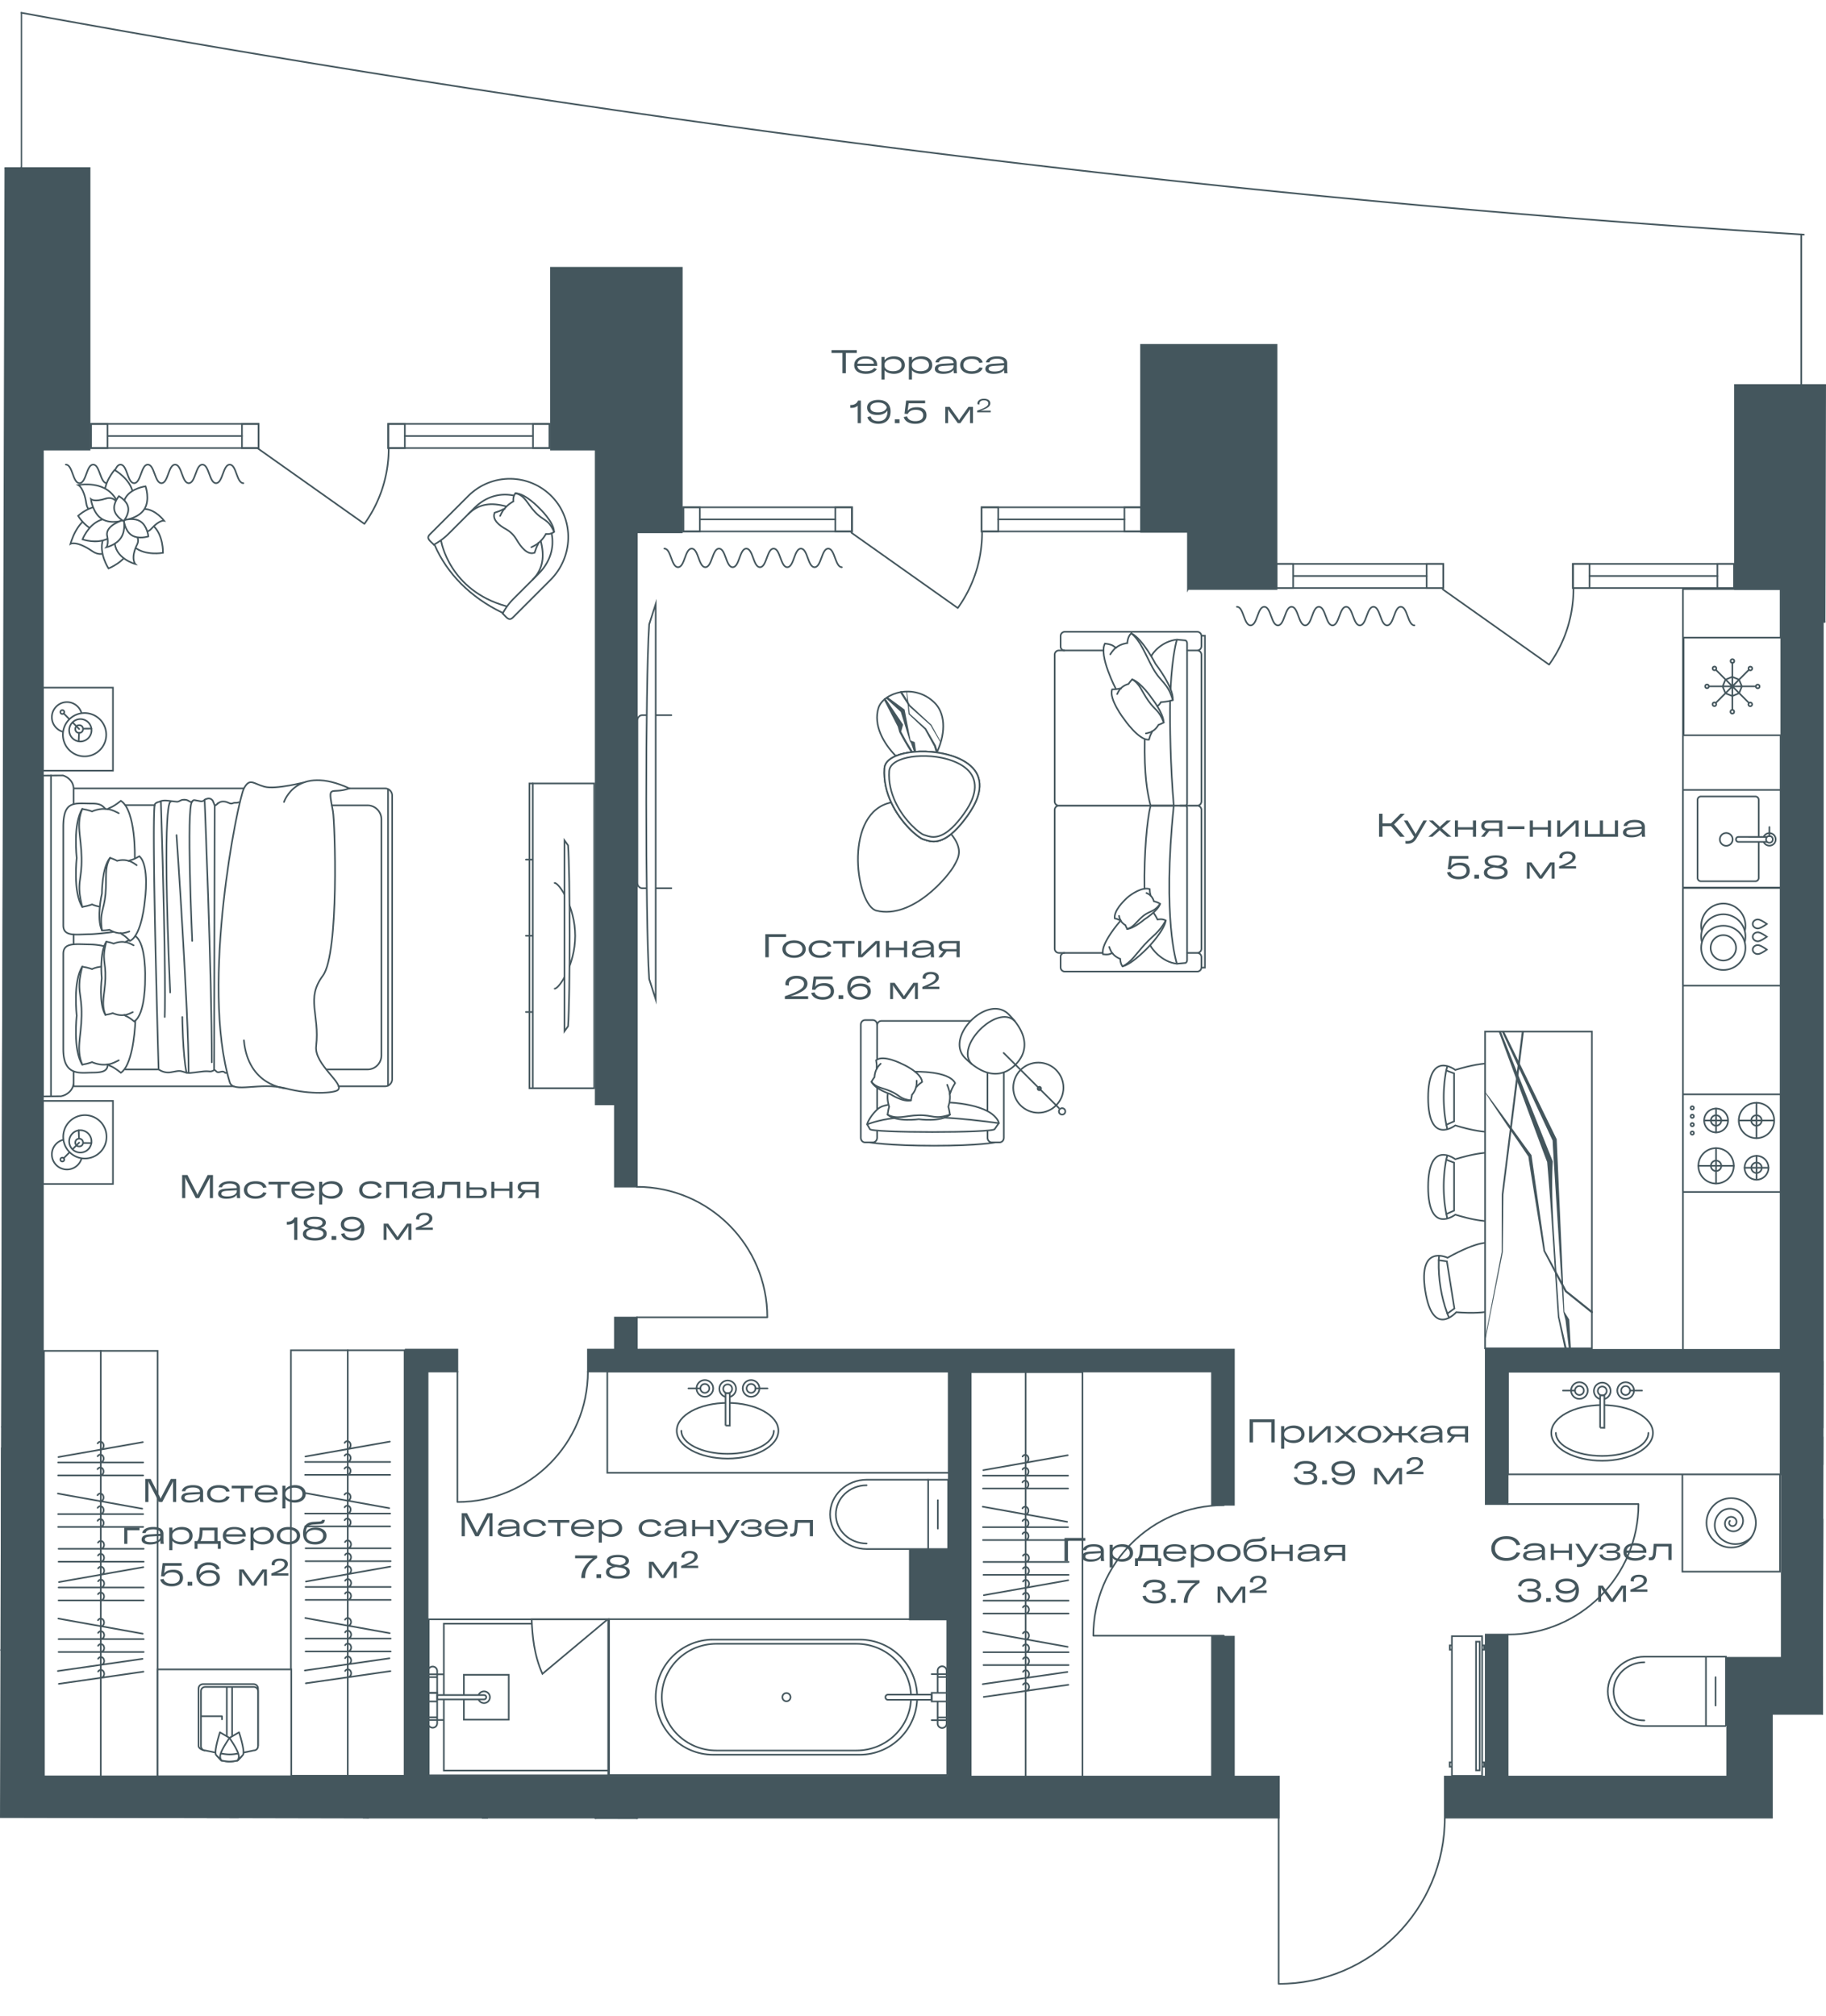 <svg version="1.1" xmlns="http://www.w3.org/2000/svg" xmlns:xlink="http://www.w3.org/1999/xlink" viewBox="291.439 69.055 449.114 495.747"><path fill="none" stroke-width="0" d="M727.46 517.368v-26.586h12.317l.776-327.727h-5.65l.372-38.633-173.736-19.835-193.552-24.029-71.434-11.503v41h-4l-1.114 406.047 310.914.663-3.577 48.037 43.93-1.68 9.55-44.856 75.204-.898z"></path><path fill="none" stroke-width="0" d="m734.477 126.715-2.12 389.385-437.646-.057 1.985-443.847 54.737 9.621 55.337 8.94 67.345 9.803 98.854 12.192 69.737 6.967 91.77 6.996z"></path><clipPath id="a"><path fill="none" stroke-width="0" d="M727.46 517.368v-26.586h12.317l.776-327.727h-5.65l.372-38.633-173.736-19.835-193.552-24.029-71.434-11.503v41h-4l-1.114 406.047 310.914.663-3.577 48.037 43.93-1.68 9.55-44.856 75.204-.898z"></path></clipPath><g clip-path="url(#a)"><defs><pattern data-name="Радиатор горизонт" x="0" y="0" width="11.339" height="11.339" patternTransform="matrix(-.545 0 0 -.571 -22944.25 -8281.767)" patternUnits="userSpaceOnUse"></pattern><pattern data-name="Радиатор горизонт-2" x="0" y="0" width="11.339" height="11.339" patternTransform="matrix(-.61 0 0 -.571 -23905.548 -8279.178)" patternUnits="userSpaceOnUse"></pattern><pattern id="b" data-name="Радиатор горизонт-3" x="0" y="0" width="11.339" height="11.339" patternTransform="matrix(-.571 0 0 -.571 -23327.664 -8277.818)" patternUnits="userSpaceOnUse"></pattern><pattern id="c" data-name="Радиатор горизонт-4" x="0" y="0" width="11.339" height="11.339" patternTransform="matrix(-.571 0 0 -.571 -23329.96 -8282.246)" patternUnits="userSpaceOnUse"></pattern><pattern id="d" data-name="Радиатор горизонт-5" x="0" y="0" width="11.339" height="11.339" patternTransform="matrix(-.615 0 0 -.571 -23996.684 -8281.35)" patternUnits="userSpaceOnUse"></pattern><pattern data-name="Радиатор горизонт-6" x="0" y="0" width="11.339" height="11.339" patternTransform="matrix(-.595 0 0 -.571 -23691.641 -8277.876)" patternUnits="userSpaceOnUse"></pattern><pattern data-name="Радиатор горизонт-7" x="0" y="0" width="11.339" height="11.339" patternTransform="matrix(-.591 0 0 -.571 -23623.382 -8277.876)" patternUnits="userSpaceOnUse"></pattern><pattern data-name="Радиатор горизонт-8" x="0" y="0" width="11.339" height="11.339" patternTransform="rotate(-180 -11659.96 -4138.948) scale(.57)" patternUnits="userSpaceOnUse"></pattern><pattern data-name="Радиатор горизонт-9" x="0" y="0" width="11.339" height="11.339" patternTransform="matrix(-.592 0 0 -.571 -23648.359 -8278.165)" patternUnits="userSpaceOnUse"></pattern><pattern data-name="Радиатор горизонт-10" x="0" y="0" width="11.339" height="11.339" patternTransform="matrix(.591 0 0 .571 -6201.274 10402.234)" patternUnits="userSpaceOnUse"></pattern><pattern data-name="Радиатор горизонт-11" x="0" y="0" width="11.339" height="11.339" patternTransform="translate(-6535.324 10402.354) scale(.568)" patternUnits="userSpaceOnUse"></pattern><pattern data-name="Радиатор горизонт-12" x="0" y="0" width="11.339" height="11.339" patternTransform="translate(-6502.19 10405.81) scale(.57)" patternUnits="userSpaceOnUse"></pattern><pattern data-name="Радиатор горизонт-13" x="0" y="0" width="11.339" height="11.339" patternTransform="translate(-6503.731 10402.811) scale(.57)" patternUnits="userSpaceOnUse"></pattern><pattern data-name="Радиатор горизонт-14" x="0" y="0" width="11.339" height="11.339" patternTransform="translate(-6500.817 10405.523) scale(.57)" patternUnits="userSpaceOnUse"></pattern><pattern data-name="Радиатор горизонт-15" x="0" y="0" width="11.339" height="11.339" patternTransform="translate(-6602.09 10405.296) scale(.564)" patternUnits="userSpaceOnUse"></pattern></defs><g data-name="Layer 1"><path fill="url(#b)" stroke-width="0" d="M314.203 183.208v4.96h110.921v-4.96h-110.92z"></path><path fill="url(#c)" stroke-width="0" d="M460.818 203.71v4.96h110.92v-4.96h-110.92z"></path><path fill="url(#d)" stroke-width="0" d="M596.873 217.936v4.96h119.521v-4.96h-119.52z"></path><path d="M639.323 222.856c-1.678 0-1.678-4.568-3.357-4.568s-1.679 4.568-3.358 4.568-1.679-4.568-3.358-4.568c-1.677 0-1.677 4.568-3.355 4.568s-1.678-4.568-3.356-4.568c-1.68 0-1.68 4.568-3.358 4.568s-1.68-4.568-3.358-4.568-1.68 4.568-3.358 4.568c-1.68 0-1.68-4.568-3.36-4.568-1.678 0-1.678 4.568-3.356 4.568-1.68 0-1.68-4.568-3.36-4.568-1.682 0-1.682 4.568-3.363 4.568s-1.681-4.568-3.362-4.568m-97.164-9.736c-1.68 0-1.68-4.569-3.358-4.569s-1.679 4.569-3.358 4.569-1.679-4.569-3.357-4.569c-1.678 0-1.678 4.569-3.355 4.569-1.679 0-1.679-4.569-3.357-4.569-1.679 0-1.679 4.569-3.358 4.569s-1.679-4.569-3.358-4.569-1.68 4.569-3.358 4.569c-1.68 0-1.68-4.569-3.36-4.569-1.678 0-1.678 4.569-3.356 4.569-1.68 0-1.68-4.569-3.36-4.569-1.681 0-1.681 4.569-3.363 4.569s-1.68-4.569-3.362-4.569m-103.55-16.096c-1.68 0-1.68-4.568-3.358-4.568s-1.679 4.568-3.357 4.568c-1.68 0-1.68-4.568-3.358-4.568-1.678 0-1.678 4.568-3.355 4.568-1.679 0-1.679-4.568-3.357-4.568-1.679 0-1.679 4.568-3.358 4.568s-1.679-4.568-3.358-4.568-1.679 4.568-3.358 4.568c-1.68 0-1.68-4.568-3.359-4.568s-1.679 4.568-3.357 4.568c-1.68 0-1.68-4.568-3.36-4.568-1.681 0-1.681 4.568-3.363 4.568s-1.68-4.568-3.362-4.568" fill="none" stroke="#44565d" stroke-linecap="round" stroke-miterlimit="10" stroke-width=".4"></path><path d="M605.924 516.102v40.875m40.874-40.875c0 22.574-18.3 40.875-40.874 40.875m-13.482-85.634h-32.098m32.098-32.098c-17.728 0-32.098 14.371-32.098 32.098m-112.192 56.584h40.875m-40.875 40.875c22.575 0 40.875-18.3 40.875-40.875m-85.089-121.556v32.098m32.098-32.098c0 17.727-14.37 32.098-32.098 32.098m258.394.498h32.098m-32.098 32.098c17.728 0 32.098-14.371 32.098-32.098m-246.364-45.923h32.098m-32.098-32.098c17.728 0 32.098 14.37 32.098 32.098" fill="none" stroke="#44565d" stroke-linecap="round" stroke-linejoin="round" stroke-width=".4"></path><path d="M309.371 336.227c-.399 1.206-1.504 2.162-2.948 2.434l-4.419.04v-78.902l4.92-.032c1.536.484 2.567 1.756 2.61 3.193h41.9c1.452-2.643 2.236-1.198 5.022-.427 2.553.706 8.831-.82 9.865-1.08 2.457-.847 6.01-.827 11.072 1.507h8.737c.97 0 1.757.775 1.757 1.731v69.806c0 .955-.787 1.73-1.757 1.73h-11.387c.116.398.056.723-.266.959-.94.687-6.538 1.178-12.735-.44-1.201-.314-2.41-.463-3.588-.519h-2.431c-2.953.115-5.477.546-6.823 0h-39.53Z" fill="#ffffff" stroke-width="0"></path><g fill="none" stroke="#44565d" stroke-linecap="round" stroke-miterlimit="10" stroke-width=".4"><path d="M309.542 298.903v2.37m0 33.977c0 1.646-1.3 3.069-3.12 3.41l-4.418.04v-78.9l4.92-.032c1.57.495 2.618 1.81 2.618 3.286v3.753m65.201 69.42h11.387c.97 0 1.757-.775 1.757-1.73V264.69c0-.956-.787-1.73-1.757-1.73h-8.737m-67.851 69.729v3.538h39.355m2.536-73.267h-41.89m40.831 3.395c-.298.025-.42.107-.719.135-.247.022-.5-.008-.743.05-.155.038-.302.111-.46.137-.352.056-.69-.13-1.02-.267-.634-.262-1.384-.347-1.988-.022a3.307 3.307 0 0 0-.364.24c-.122.088-.646.583-.786.537-.076-.024-.127-.242-.154-.305l-.302-.717a1.157 1.157 0 0 0-1.337-.679c-.324.078-.623.181-.735.306a1.08 1.08 0 0 1-1 .343l-1.271-.235c-.818-.178-.599.43-1.04.404-.568-.033-.724-.632-1.982-.526l-.097.01c-.537.055-.95.516-1.487.458l-1.125-.122c-1.048-.112-2.232-.36-3.155.152 0 0-1.14.19-1.14.877"></path><path d="M371.78 332.08h10.071c1.869 0 3.384-1.53 3.384-3.418v-58.114c0-1.887-1.515-3.417-3.384-3.417h-8.792m-50.795 64.949h8.183l.352.2a4.044 4.044 0 0 0 2.718.471l1.025-.183c1.153-.211 1.36-.102 2.167.133l.487.142c.373.11.765.139 1.15.086l2.765-.334a8.038 8.038 0 0 1 1.87-.035 1.52 1.52 0 0 0 1.118-.352c.142-.117.587.448.761.507.278.095.58.01.864-.059s.607-.11.852.052c.105.07.19.175.311.212.122.036.253-.006.365-.066m-16.805-.828s-1.739-59.212-.977-64.948h-7.175m21.96.053-.155 65.077m-26.75-64.205c-.839-1.023-1.586-1.319-3.276-1.319-4.257 0-7.071-.912-7.071 5.759v24.2c0 2.85 3.059 2.21 6.508 2.172 1.302-.014 4.953-.388 5.773-.559m-2.236 3.511c-.862-.216-2.22-.423-3.677-.439-3.45-.038-6.368-.525-6.368 2.326v23.433c0 6.671 4.125 5.792 7.07 5.76 2.198-.026 3.89-.158 3.847-2.025"></path><path d="M324.727 320.071c-.132 3.549-.913 11.087-3.553 12.817-2.538-1.996-2.538-1.431-3.254-2.066-1.929.363-3.835-.544-3.835-.544s-.871.344-2.408.616c-2.347-3.628-1.366-12.054-1.366-12.054s-.981-8.425 1.366-12.054c1.537.272 2.408.617 2.408.617s.872-.475 2.186-.59"></path><path d="M311.677 330.894c-1.57-3.754-.283-6.68-.175-12.001.116-5.728-1.395-6.065.175-12.107m8.97 23.042s-1.778.994-2.727.994m6.796-31.548c2.771 1.88 2.419 10.546 2.419 10.546s.133 8.674-2.684 10.456c-1.879-1.525-1.884-1.103-2.413-1.587-1.445.246-2.862-.457-2.862-.457s-.654.246-1.805.43c-1.72-2.744-.908-9.029-.908-9.029s-.654-6.31 1.135-8.992c1.146.223 1.794.492 1.794.492s1.434-.653 2.872-.357c.332-.285.458-.237.948-.493"></path><path d="M324.293 301.555s-1.32-.766-2.029-.779m-4.894 17.885c-1.137-2.827-.148-4.997-.017-8.973.14-4.28-.985-4.552.245-9.047m6.488 17.341s-1.338.72-2.048.708m2.549-38.633s.325-11.599-3.413-14.048c-2.538 1.996-2.538 1.431-3.254 2.066-1.929-.363-3.835.545-3.835.545s-.871-.345-2.408-.617c-2.347 3.629-1.366 12.054-1.366 12.054s-.98 8.425 1.366 12.054c1.537-.272 2.408-.617 2.408-.617s.752.358 1.79.535"></path><path d="M311.677 268.003c-1.57 3.755-.283 6.68-.175 12.002.116 5.728-1.395 6.064.175 12.106m8.97-23.041s-1.778-.995-2.727-.995m5.208 12.728c-1.4-.49-2.888-.035-2.888-.035s-.617-.355-1.734-.732c-2.039 2.421-2.005 8.779-2.005 8.779s-1.421 6.133.02 9.091c1.161-.026 1.835-.181 1.835-.181s1.339.89 2.799.842c.478.552.524.134 2.241 1.903 2.973-1.388 3.687-10.023 3.687-10.023s1.196-8.56-1.373-10.803c-2.046 1.189-2 .77-2.582 1.16h0Z"></path><path d="M323.258 298.141s-1.4.534-2.103.426m-2.649-18.531c-1.473 2.604-.76 4.92-1.118 8.876-.386 4.26-1.533 4.336-.867 8.994m8.546-16.054s-1.236-.94-1.94-1.049m13.152 38.375s.087 9.061 1.03 13.71m-2.451-58.442s2.97 43.302 2.97 58.375m3.938-67.051s1.768 43.25 1.768 64.555m-10.119-64.071s-2.26-1.936-.118 46.887m-1.351 6.037s.429-9.403-.929-52.935m7.699 34.227s-1.5-33.112-.02-34.272m27.774-4.783s-7.228 1.888-10.014 1.118-3.57-2.216-5.023.427c-1.452 2.643-10.776 48.187-3.485 72.275.842 2.782 7.439-.15 13.794 1.51 6.197 1.62 11.795 1.128 12.735.44 1.98-1.448-5.805-6.256-5.277-10.83.91-7.888-2.587-11.66 1.636-17.322 4.087-5.479 2.982-37.868 2.49-40.445-1.37-7.17-.599-3.97 4.067-5.628-13.064-6.024-16.1 3.34-16.1 3.34"></path><path d="M361.742 336.746s-9.291-.551-10.309-11.824m35.448-61.646v72.756m-82.906-76.265v78.934"></path></g><g stroke="#44565d" stroke-linecap="round" stroke-miterlimit="10" stroke-width=".4"><path fill="#ffffff" d="M301.997 238.18h17.222v20.427h-17.222z"></path><path d="M306.979 249.044a3.713 3.713 0 1 1 4.508-4.593" fill="#ffffff"></path><path fill="none" d="m310.912 248.358-3.812-3.842"></path><path d="M308.513 245.94a5.33 5.33 0 1 0 7.508 7.567 5.33 5.33 0 0 0-7.508-7.567Zm4.63 4.667a2.744 2.744 0 1 1-3.865-3.896 2.744 2.744 0 0 1 3.866 3.896Z" fill="#ffffff"></path><circle cx="310.912" cy="248.358" r=".954" fill="none"></circle><circle cx="306.769" cy="244.182" r=".477" fill="none"></circle><path fill="none" d="m310.885 249.31-.102 2.059m1.16-3.107 1.98-.01"></path></g><g stroke="#44565d" stroke-linecap="round" stroke-miterlimit="10" stroke-width=".4"><path fill="#ffffff" d="M301.997 339.817h17.222v20.426h-17.222z"></path><path d="M306.979 349.38a3.713 3.713 0 1 0 4.508 4.593" fill="#ffffff"></path><path fill="none" d="m310.912 350.066-3.812 3.843"></path><path d="M316.05 352.455a5.33 5.33 0 1 0-7.566-7.508 5.33 5.33 0 0 0 7.566 7.508v0Zm-2.891-.757a2.744 2.744 0 1 1-3.896-3.865 2.744 2.744 0 0 1 3.896 3.865Z" fill="#ffffff"></path><circle cx="310.912" cy="350.066" r=".954" fill="none"></circle><circle cx="306.769" cy="354.242" r=".477" fill="none"></circle><path fill="none" d="m310.885 349.114-.102-2.059m1.16 3.108 1.98.009"></path></g><g stroke="#44565d" stroke-linecap="round" stroke-miterlimit="10" stroke-width=".4"><path fill="#ffffff" d="M421.65 261.734h15.945v74.956h-15.946z"></path><path fill="none" d="M422.481 261.734v74.956m0-56.217h-1.68m1.68 18.739h-1.68m1.68 18.739h-1.68m7.059-31.736c1.096 0 5.041 5.819 5.041 12.997s-3.945 12.998-5.04 12.998"></path><path d="M431.155 276.969c.527 7.563.527 36.923 0 44.487l-.873 1.221v-46.93l.873 1.222Z" fill="#ffffff"></path></g><g stroke="#44565d" stroke-linecap="round" stroke-miterlimit="10" stroke-width=".4"><path fill="#ffffff" d="M216.615 516.043h133.326v27.942H216.615z"></path><path fill="none" d="M216.615 530.014h133.326"></path></g><g stroke="#44565d" stroke-linecap="round" stroke-miterlimit="10" stroke-width=".4"><path fill="#ffffff" d="M302.252 401.293h27.942v104.64h-27.942z"></path><path fill="none" d="M316.223 401.293v104.64"></path></g><path d="M305.851 449.98h20.927m-20.927 3.17h20.927m-20.841 5.006 20.756-3.67m-20.842 5.006h20.927m-20.927 3.171h20.927m-20.988 4.467 20.751 3.721m-20.69 1.324h20.927m-20.927 3.17h20.927m-21.11 4.684 20.814-2.99m-20.574 6.143 20.813-2.99m-10.505-30.212c.448 0 .812-.434.812-.97s-.364-.968-.812-.968c-.275 0-.518.163-.665.412m.665 4.696c.448 0 .812-.433.812-.969s-.364-.969-.812-.969c-.275 0-.518.163-.665.413m.689 4.696c.45 0 .813-.434.813-.969s-.363-.969-.812-.969c-.275 0-.518.163-.665.412m.664 4.697c.45 0 .813-.434.813-.97s-.363-.968-.812-.968c-.275 0-.518.163-.665.412m.64 4.697c.448 0 .812-.434.812-.97s-.364-.968-.812-.968c-.275 0-.518.162-.665.412m.665 7.931c.448 0 .812-.433.812-.969s-.364-.969-.812-.969c-.275 0-.518.163-.665.413m.689 4.632c.45 0 .813-.434.813-.97s-.363-.968-.812-.968c-.275 0-.518.163-.665.412m.664 4.696c.45 0 .813-.433.813-.969s-.363-.969-.812-.969c-.275 0-.518.163-.665.413m.664 4.713c.45 0 .813-.434.813-.969s-.363-.969-.812-.969c-.275 0-.518.163-.665.412m.664 4.68c.45 0 .813-.434.813-.97s-.363-.968-.812-.968c-.275 0-.518.163-.665.412m-9.761-52.754 20.756-3.67m-20.841 5.006h20.926m-20.926 3.171h20.926m-20.988 4.467 20.751 3.72m-20.689 1.325h20.926m-20.926 3.17h20.926m-10.536-19.024c.448 0 .812-.434.812-.969s-.364-.969-.813-.969c-.275 0-.518.163-.665.412m.666 4.697c.448 0 .812-.434.812-.97s-.364-.968-.813-.968c-.275 0-.518.163-.665.412m.64 4.697c.449 0 .812-.434.812-.97s-.363-.969-.812-.969c-.275 0-.518.163-.665.413m.665 7.932c.449 0 .812-.434.812-.97s-.363-.969-.812-.969c-.275 0-.518.163-.665.413m.691 4.632c.448 0 .812-.434.812-.97s-.364-.968-.813-.968c-.275 0-.518.163-.665.412m.666 4.696c.448 0 .812-.433.812-.969s-.364-.969-.813-.969c-.275 0-.518.163-.665.413" fill="none" stroke="#44565d" stroke-linecap="round" stroke-miterlimit="10" stroke-width=".4"></path><g stroke="#44565d" stroke-linecap="round" stroke-miterlimit="10" stroke-width=".4"><path fill="#ffffff" d="M363 401.14h27.94v104.64H363z"></path><path fill="none" d="M376.97 401.14v104.64"></path></g><path d="M366.598 449.849h20.927m-20.927 3.171h20.927m-20.842 5.005 20.756-3.67m-20.841 5.005h20.927m-20.927 3.172h20.927M366.537 467l20.75 3.72m-20.689 1.324h20.927m-20.927 3.17h20.927m-21.11 4.683 20.813-2.99m-20.573 6.144 20.813-2.99m-10.506-30.212c.449 0 .813-.434.813-.97s-.364-.968-.813-.968c-.275 0-.518.162-.665.412m.665 4.697c.449 0 .813-.434.813-.97s-.364-.969-.813-.969c-.275 0-.518.163-.665.412m.691 4.697c.448 0 .812-.434.812-.969s-.364-.969-.812-.969c-.275 0-.518.163-.665.412m.665 4.696c.448 0 .812-.433.812-.968s-.364-.97-.812-.97c-.275 0-.518.164-.665.413m.639 4.697c.449 0 .813-.434.813-.97s-.364-.969-.813-.969c-.275 0-.518.163-.665.413m.665 7.931c.449 0 .813-.433.813-.969s-.364-.969-.813-.969c-.275 0-.518.163-.665.413m.691 4.632c.448 0 .812-.434.812-.97s-.364-.968-.812-.968c-.275 0-.518.163-.665.412m.665 4.696c.448 0 .812-.433.812-.969s-.364-.969-.812-.969c-.275 0-.518.163-.665.413m.665 4.713c.448 0 .812-.434.812-.969s-.364-.969-.812-.969c-.275 0-.518.163-.665.412m.665 4.68c.448 0 .812-.434.812-.97s-.364-.968-.812-.968c-.275 0-.518.163-.665.412m-9.761-52.755 20.756-3.668m-20.842 5.005h20.927m-20.927 3.17h20.927m-20.988 4.468 20.751 3.72m-20.69 1.325h20.927m-20.927 3.17h20.927m-10.537-19.024c.449 0 .812-.434.812-.969s-.363-.969-.812-.969c-.275 0-.518.163-.665.412m.665 4.697c.449 0 .812-.434.812-.97s-.363-.968-.812-.968c-.275 0-.518.163-.665.412m.639 4.696c.45 0 .813-.433.813-.969s-.364-.969-.812-.969c-.275 0-.518.163-.665.413m.664 7.931c.45 0 .813-.434.813-.969s-.364-.969-.812-.969c-.275 0-.518.163-.665.412m.69 4.633c.449 0 .812-.434.812-.97s-.363-.968-.812-.968c-.275 0-.518.162-.665.412m.665 4.696c.449 0 .812-.433.812-.969s-.363-.969-.812-.969c-.275 0-.518.163-.665.412" fill="none" stroke="#44565d" stroke-linecap="round" stroke-miterlimit="10" stroke-width=".4"></path><g stroke="#44565d" stroke-linecap="round" stroke-miterlimit="10" stroke-width=".4"><path fill="#ffffff" d="M529.736 406.53h27.942v99.858h-27.942z"></path><path fill="none" d="M543.707 506.388V406.53"></path></g><path d="M533.335 453.208h20.927m-20.927 3.172h20.927m-20.842 5.004 20.756-3.669m-20.841 5.005h20.927m-20.927 3.171h20.927m-20.988 4.469 20.75 3.72m-20.689 1.324h20.927m-20.927 3.17h20.927m-21.11 4.683 20.813-2.99m-20.573 6.143 20.813-2.99M543.7 453.208c.448 0 .812-.433.812-.969 0-.535-.364-.969-.813-.969-.275 0-.518.163-.665.413m.666 4.697c.448 0 .812-.435.812-.97 0-.535-.364-.969-.813-.969-.275 0-.518.163-.665.412m.691 4.697c.448 0 .812-.434.812-.97 0-.534-.364-.968-.812-.968-.275 0-.518.163-.665.412m.665 4.696c.448 0 .812-.433.812-.968 0-.536-.364-.97-.812-.97-.275 0-.518.163-.665.413m.64 4.696c.448 0 .812-.434.812-.969 0-.535-.364-.969-.813-.969-.275 0-.518.163-.665.412m.666 7.932c.448 0 .812-.434.812-.969 0-.535-.364-.969-.813-.969-.275 0-.518.163-.665.412m.691 4.633c.448 0 .812-.434.812-.97 0-.535-.364-.969-.812-.969-.275 0-.518.163-.665.413m.665 4.696c.448 0 .812-.434.812-.969s-.364-.969-.812-.969c-.275 0-.518.163-.665.412m.665 4.714c.448 0 .812-.434.812-.969 0-.535-.364-.969-.812-.969-.275 0-.518.163-.665.412m.665 4.68c.448 0 .812-.434.812-.97 0-.535-.364-.968-.812-.968-.275 0-.518.163-.665.412m-9.761-52.755 20.755-3.669m-20.841 5.006h20.927m-20.927 3.17h20.927m-20.988 4.468 20.751 3.72m-20.69 1.324h20.927m-20.927 3.171h20.927M543.603 428.8c.449 0 .812-.433.812-.968 0-.535-.363-.97-.812-.97-.275 0-.518.164-.665.413m.665 4.697c.449 0 .812-.434.812-.97 0-.535-.363-.968-.812-.968-.275 0-.518.162-.665.412m.64 4.696c.448 0 .812-.434.812-.969 0-.535-.364-.969-.812-.969-.275 0-.518.163-.665.412m.665 7.932c.448 0 .812-.434.812-.969 0-.535-.364-.969-.812-.969-.275 0-.518.163-.665.412m.69 4.632c.449 0 .812-.433.812-.969 0-.535-.363-.969-.812-.969-.275 0-.518.163-.665.413m.665 4.696c.449 0 .812-.434.812-.969 0-.535-.363-.969-.812-.969-.275 0-.518.163-.665.412" fill="none" stroke="#44565d" stroke-linecap="round" stroke-miterlimit="10" stroke-width=".4"></path><path fill="#ffffff" stroke="#44565d" stroke-linecap="round" stroke-miterlimit="10" stroke-width=".4" d="M330.194 479.63h32.877v26.28h-32.877z"></path><g stroke="#44565d" stroke-linejoin="round" stroke-width=".4"><path d="M354.898 498.473V484.32c0-.594-.49-1.076-1.093-1.076h-12.433c-.604 0-1.093.482-1.093 1.076v14.154c0 .595 1.019 1.093 1.623 1.093" fill="#ffffff"></path><path d="M340.87 484.97c0-.57.462-1.031 1.032-1.031h11.965c.57 0 1.031.461 1.031 1.031v13.564c0 .57-.462 1.032-1.031 1.032l-5.983 1.237-5.982-1.237c-.57 0-1.032-.462-1.032-1.032V484.97Z" fill="#ffffff"></path><g fill="#ffffff"><path d="m344.893 500.96.994 1.072s1.12.265 2.002.265a8.493 8.493 0 0 0 1.992-.265l1.004-1.092v-.648s-2.11-3.746-2.992-3.746c-.753 0-3 3.746-3 3.746v.669Z"></path><path d="m344.893 500.96.994 1.072s1.12.265 2.002.265a8.493 8.493 0 0 0 1.992-.265l1.004-1.092v-.648h-.759c-.509.106-1.352.247-2.233.247-.753 0-1.633-.141-2.188-.247h-.812v.669Z"></path><path d="M345.887 502.032c-.377-.747-.91-1.261 1.997-5.547-1.006-.597-2.348-1.38-2.348-1.38s-1.593 4.874-.932 5.591a44.532 44.532 0 0 0 1.283 1.336Z"></path><path d="M349.881 502.032c.377-.747.91-1.261-1.997-5.547 1.006-.597 2.348-1.38 2.348-1.38s1.593 4.874.932 5.591a43.847 43.847 0 0 1-1.283 1.336Z"></path></g><path fill="none" d="M348.527 496.101V483.94m-1.311 12.161V483.94"></path><path fill="#ffffff" d="M340.87 491.145h5.161v.933"></path></g><g stroke="#44565d" stroke-linecap="round" stroke-width=".4"><path d="m761.544 429.252 1.641-.517 14.714 1.013c.63.03 1.26-.029 1.883-.177l3.504-.836h21.786l11.922-1.374c.742-.085 1.395-.801 1.7-1.865l2.681-4.617c.192-.667.216-3.935.069-4.629l-.345-4.554-1.319.072-.222-1.045 1.502-6.787h-80.987v16.272l5.415-.067 5.306-2.291-5.022 3.903-5.7.743v6.756h21.472Z" fill="#ffffff" stroke-linejoin="round"></path><path d="m803.794 409.985-21.623-2.425a38.642 38.642 0 0 0-8.476-.09l-21.322 1.83c-1.963.455-3.963.63-5.96.522l-6.34-.344" fill="none" stroke-miterlimit="10"></path></g><path d="M283.433 240.605h7.196c.643 0 1.165.584 1.165 1.304v39.944c0 .72-.522 1.305-1.165 1.305h-7.196" fill="none" stroke="#44565d" stroke-linecap="round" stroke-miterlimit="10" stroke-width=".4"></path><path d="M534.309 321.307c0-.623-.464-1.129-1.036-1.129H508.2c-.571 0-1.034.504-1.035 1.127v-.207c0-.623-.464-1.129-1.037-1.129h-1.942c-.572 0-1.036.506-1.036 1.13v27.783c0 .624.464 1.129 1.036 1.129h.971s4.869.822 16.035.822 15.142-.822 15.142-.822h.971c.573 0 1.037-.505 1.037-1.129v-27.784c0-.623-.464-1.129-1.037-1.129h-1.942c-.572 0-1.036.506-1.036 1.13" fill="#ffffff" stroke-width="0"></path><g fill="none" stroke="#44565d" stroke-linecap="round" stroke-miterlimit="10" stroke-width=".4"><path d="M505.157 350.01s4.869.823 16.035.823 15.142-.823 15.142-.823m-29.169-28.943c0-.624-.464-1.13-1.037-1.13h-1.942c-.572 0-1.036.506-1.036 1.13v27.813c0 .624.464 1.13 1.036 1.13h1.942c.573 0 1.037-.506 1.037-1.13v-1.634m27.162 0v1.634c0 .624.464 1.13 1.036 1.13h1.943c.572 0 1.036-.506 1.036-1.13v-27.813c0-.624-.464-1.13-1.036-1.13h-1.943c-.572 0-1.036.506-1.036 1.13"></path><path d="M507.164 329.561v-8.285c0-.624.464-1.13 1.036-1.13h25.073c.572 0 1.036.506 1.036 1.13v20.804m-24.523-1.293c-.762.188-1.654.327-2.476 1.04-1.395 1.209-2.586 3.221-2.586 3.76l.656 1.152c0 .975 30.714.975 30.714 0l1-1.442c0-.692-1.085-2.081-2.767-2.964-2.357-1.238-5.887-1.918-9.245-2.122"></path><path d="M509.786 338.092c-.231 1.577.346 3.137.346 3.137s-.219.712-.392 1.969c2.31 1.919 7.67 1.117 7.67 1.117s5.363.802 7.672-1.117c-.173-1.257-.393-1.97-.393-1.97s.578-1.559.347-3.136c.404-.585.045-.585 1.315-2.661-1.559-3.058-9.846-2.797-9.846-2.797"></path><path d="M524.403 335.861s.633 1.455.633 2.23m-15.296 5.107c2.39 1.283 4.252.23 7.638.143 3.645-.095 3.859 1.14 7.704-.143m-17.996-11.307c-.541.93-.567 2.09-.567 2.09s-.317.385-.742 1.13c.981 1.903 4.576 2.994 4.576 2.994s3.194 2.106 5.137 1.58c.205-.847.245-1.364.245-1.364s.756-.815 1.006-1.882c.402-.25.175-.357 1.5-1.293-.221-2.4-4.96-4.432-4.96-4.432s-4.607-2.37-6.36-.9c.284 1.694.056 1.586.165 2.077Z"></path><path d="M516.899 334.838s.036 1.11-.158 1.6m-10.964-1.328c1.191 1.525 2.634 1.414 4.8 2.368 2.33 1.027 2.157 1.873 4.913 2.207m-7.444-9.017s-.765.732-.96 1.223m.079 4.548v5.387m16.593 2.103c3.428.167 9.15.773 13.335 1.368m-32.369.291s2.734-1.104 6.671-1.547"></path></g><g stroke="#44565d" stroke-linecap="round" stroke-miterlimit="10" stroke-width=".4"><circle cx="546.822" cy="336.558" r="6.173" fill="#ffffff"></circle><path d="M546.652 336.768a.418.418 0 1 0 .837 0 .418.418 0 0 0-.837 0Zm5.231 5.601a.789.789 0 1 0 1.577 0 .789.789 0 0 0-1.577 0Zm-10.686-11.465c2.958-2.97 3.461-7.265-1.684-12.398s-15.858 5.624-10.713 10.757 9.438 4.611 12.397 1.64Z" fill="#ffffff"></path><path d="M541 320.15c-4.281-4.269-14.836 6.322-10.554 10.59m7.852-2.716 13.587 13.558" fill="none"></path></g><g stroke="#44565d" stroke-linecap="round" stroke-miterlimit="10" stroke-width=".4"><path d="M456.57 244.947h-7.196c-.643 0-1.165.584-1.165 1.305v39.943c0 .721.522 1.305 1.165 1.305h7.196" fill="none"></path><path d="M451.107 222.608c-.966 15.67-.966 71.56 0 87.231l1.604 5.004v-97.24l-1.604 5.005v0Z" fill="#ffffff"></path></g><path d="M332.756 519.56v20.909m3.168-20.909v20.909m5.001-20.824-3.666 20.738m-4.503-10.468c0 .449-.433.812-.968.812s-.968-.363-.968-.812c0-.274.163-.517.412-.664m4.692.664c0 .449-.433.812-.968.812s-.968-.363-.968-.812c0-.274.163-.517.412-.664m4.692.689c0 .449-.433.812-.968.812s-.968-.363-.968-.812c0-.274.163-.517.412-.664m-44.193-9.625v20.909m5.001-20.824-3.665 20.739m5-20.824v20.909m3.169-20.909v20.909m4.463-20.97 3.718 20.733m1.322-20.672v20.909m3.168-20.909v20.909m4.679-21.092-2.987 20.796m6.138-20.556-2.987 20.795m-27.019-10.496c0 .448-.433.811-.968.811s-.968-.363-.968-.811c0-.275.163-.518.412-.665m4.692.69c0 .448-.433.812-.968.812s-.968-.364-.968-.812c0-.275.163-.518.412-.665m4.692.665c0 .448-.433.812-.968.812s-.968-.364-.968-.812c0-.275.163-.518.412-.665m4.693.64c0 .448-.434.811-.969.811s-.968-.363-.968-.811c0-.275.163-.518.412-.665m7.925.665c0 .448-.434.811-.968.811s-.969-.363-.969-.811c0-.275.163-.518.412-.665m4.628.69c0 .448-.433.812-.968.812s-.968-.364-.968-.812c0-.275.163-.518.412-.665m4.692.665c0 .448-.433.812-.968.812s-.968-.364-.968-.812c0-.275.163-.518.412-.665m4.71.665c0 .448-.434.812-.969.812s-.968-.364-.968-.812c0-.275.163-.518.412-.665m4.675.665c0 .448-.433.812-.968.812s-.968-.364-.968-.812c0-.275.163-.518.412-.665" fill="none" stroke="#44565d" stroke-linecap="round" stroke-miterlimit="10" stroke-width=".4"></path><g fill="#ffffff" stroke="#44565d" stroke-miterlimit="10" stroke-width=".4"><path d="M380.897 516.245h1.098v8.477h-1.098zm29.26.028h1.098v8.477h-1.098z"></path><path d="M378.612 516.765h34.928v7.437h-34.928z"></path><path d="M379.982 517.368h32.188v.898h-32.188z"></path></g><path d="M526.275 281.664c.663-1.311 2.342-3.561-.911-7.479-3.479 2.838-5.656 1.6-6.886 1.255-1.077-.302-5.38-3.774-7.823-9.01-.33.056-.66.132-.987.237-10.801 3.468-7.553 25.172-2.646 26.36 8.913 2.158 17.827-8.545 19.253-11.363v0Zm-4.425-27.539c.01-.024.023-.047.034-.07 2.448-5.289 1.835-9.797-.607-12.19-4.99-4.892-12.595-2.432-13.776 1.306-1.307 4.133 1.197 8.704 4.28 11.812 2.519-1.06 6.373-1.374 10.068-.858Z" fill="#ffffff" stroke="#44565d" stroke-linecap="round" stroke-miterlimit="10" stroke-width=".4"></path><path d="M525.364 274.185c1-.816 2.108-1.968 3.332-3.577 1.706-2.243 4.599-6.4 3.395-10.298-1.089-3.525-5.535-5.528-10.242-6.185-3.695-.516-7.549-.202-10.068.858-1.644.693-2.72 1.702-2.809 3.007-.21 3.11.53 5.97 1.683 8.44 2.443 5.236 6.746 8.708 7.823 9.01 1.23.345 3.407 1.583 6.886-1.255v0Z" fill="none" stroke="#44565d" stroke-linecap="round" stroke-miterlimit="10" stroke-width=".4"></path><path d="M525.364 274.185c1-.816 2.108-1.968 3.332-3.577 1.706-2.243 4.599-6.4 3.395-10.298-1.089-3.525-5.535-5.528-10.242-6.185-3.695-.516-7.549-.202-10.068.858-1.644.693-2.72 1.702-2.809 3.007-.21 3.11.53 5.97 1.683 8.44 2.443 5.236 6.746 8.708 7.823 9.01 1.23.345 3.407 1.583 6.886-1.255v0Z" fill="#ffffff" stroke="#44565d" stroke-linecap="round" stroke-miterlimit="10" stroke-width=".4"></path><path d="M524.893 273.261c.9-.735 1.897-1.77 3-3.22 1.534-2.018 4.138-5.76 3.054-9.267-.98-3.173-4.98-4.976-9.217-5.568-3.325-.464-6.794-.18-9.061.773-1.48.623-2.449 1.532-2.528 2.706-.19 2.799.477 5.374 1.514 7.597 2.2 4.712 6.072 7.836 7.04 8.108 1.108.311 3.068 1.425 6.198-1.129h0Z" fill="none" stroke="#44565d" stroke-linecap="round" stroke-miterlimit="10" stroke-width=".4"></path><path d="m509.26 240.888 4.166 6.177.137.203c-.012.053-.453 1.644-.479 1.744l-.03-.119 1.337 2.466c.476.805.978 1.594 1.466 2.391.174.271-.257.544-.425.263-.886-1.366-2.053-3.417-2.818-4.882l-.03-.119-.438-1.596.096.35-3.413-6.624c-.145-.266.264-.514.43-.254Z" fill="#44565d" stroke-width="0"></path><path d="m509.758 240.495 4.027 2.962.142.104.033.174 1.447 7.478-.036-.058.931.368.115.045.027.19.29 2.064a.251.251 0 0 1-.486.119l-.695-1.966.14.234-.475-.881-.036-.059-2.24-7.28.176.277-3.678-3.385c-.228-.2.074-.575.318-.386Zm11.859 13.599-.456-1.523.021.05-2.293-4.183c.217.24-3.976-3.751-3.931-3.697l-.039-.036-.005-.05-.56-5.51c-.011-.104.155-.132.168-.02l.663 5.5-.043-.084 4.063 3.646c.014.01.034.035.04.05l2.374 4.14c.007.01.02.038.021.05l.456 1.523c.096.306-.389.458-.479.144Z" fill="#44565d" stroke-width="0"></path><path d="M513.257 239.125a108.567 108.567 0 0 1 2.003 3.304l5.231 4.835.017.016.01.018 2.388 4.314c.052.091-.092.182-.148.084.009.01-2.558-4.387-2.45-4.23l-5.323-4.733c-.735-1.1-1.453-2.218-2.152-3.343-.17-.269.254-.542.424-.265Z" fill="#44565d" stroke-width="0"></path><path d="M586.898 307.23h.899V225.6h-.862v-.121c0-.573-.464-1.037-1.036-1.037h-32.565c-.572 0-1.036.464-1.036 1.037v2.62c0 .513.416.93.93.93h-1.35c-.573 0-1.037.463-1.037 1.036v36.103c0 .572.464 1.036 1.036 1.036-.572 0-1.036.464-1.036 1.036v34.143c0 .572.464 1.036 1.036 1.036h1.349a.93.93 0 0 0-.928.93v2.62c0 .572.464 1.036 1.036 1.036h32.565c.482 0 .883-.33 1-.775Z" fill="#ffffff" stroke-width="0"></path><g fill="none" stroke="#44565d" stroke-linecap="round" stroke-miterlimit="10" stroke-width=".4"><path d="M565.871 238.446s-4.258-8.158-2.661-11.123c2.404.312 2.057.865 2.76 1 1.15-.958 2.742-1.1 2.742-1.1s.056-1.653.978-2.405c2.866 1.42 5.95 7.511 5.95 7.511s4.495 5.72 4.248 8.91c-1.118.406-2.922.516-2.922.516s-.244.51-.87 1.014"></path><path d="M569.69 224.818c2.288 1.855 3.379 5.025 5.235 8.442 1.998 3.678 3.716 3.61 4.963 7.98m-15.368-11.259s.821-1.301 1.45-1.66m1.139 10.049c.752-.838 1.903-1.11 1.903-1.11s.281-.458.886-1.118c2.226.77 4.794 4.593 4.794 4.593s2.86 3.59 2.972 6.011c-.78.422-1.284.577-1.284.577s-.567 1.07-1.552 1.59c-.118.53-.3.282-.8 2.053-2.474.239-6.064-4.978-6.064-4.978s-3.882-4.988-2.987-7.38c1.786-.016 1.605-.265 2.132-.237h0Z"></path><path d="M573.279 249.434s1.121-.188 1.549-.522m-4.93-12.77c1.917 1.099 2.28 2.839 3.945 5.217 1.793 2.56 2.582 2.177 3.82 5.387m-11.463-6.978s.48-1.063.908-1.397m16.303-9.342h2.488c.573 0 1.037.464 1.037 1.036v36.103c0 .572-.464 1.036-1.037 1.036h-4.234m4.235-38.175c.572 0 1.035-.464 1.035-1.036v-2.514c0-.573-.463-1.037-1.036-1.037h-32.565c-.572 0-1.036.464-1.036 1.037v2.62c0 .513.416.93.93.93"></path><path d="M580.136 267.204h-28.259a1.036 1.036 0 0 1-1.036-1.036v-36.103c0-.573.464-1.037 1.036-1.037h10.847"></path><path d="M572.987 250.974c-.145 8.685.578 12.794 1.435 16.23h8.698c.18-.107.291-.34.291-.602v-39.318c0-.316-.146-.6-.368-.718l-2.145-.192c-3.716.372-6.048 3.35-6.275 4.043"></path><path d="M579.232 241.445c-.107 5.482.087 16.388.904 25.759m.762-40.793s-1.151 3.589-1.555 12.13m-12.427 57.107s-4.86 5.502-4.192 8.104c1.921.22 1.758-.276 2.33-.245.705.962 1.911 1.377 1.911 1.377s-.009 1.08.56 1.84c2.493-.551 6.522-4.906 6.522-4.906s3.698-3.84 4.117-6.357c-.787-.529-2.021-.249-2.021-.249s-.56-1.097-.948-1.606"></path><path d="M567.526 306.724c2.128-.998 3.316-3.034 5.408-5.324 2.252-2.466 3.428-2.795 5.23-5.94m-13.916 6.484s.386 1.166.805 1.564m2.025-8.048c.387.73 1.157 1.125 1.157 1.125s.12.375.434.951c1.718-.155 4.249-2.362 4.249-2.362s3.34-2.108 3.845-3.81c-.48-.437-1.519-.636-1.519-.636s-.215-.86-.824-1.403c.01-.398-.163-.254-.208-1.601-1.716-.605-4.492 1.16-5.543 2.132s-3.28 3.203-3.065 5.062c1.267.325 1.094.47 1.474.543v0Z"></path><path d="M573.41 288.681s.765.331 1.01.644m-5.751 8.211c1.555-.444 2.12-1.617 3.722-3.015 1.725-1.505 2.926-1.093 4.372-3.157m-10.085 2.944s.154.84.4 1.153m16.333 7.958h2.488c.573 0 1.037-.464 1.037-1.037V268.24c0-.572-.464-1.036-1.037-1.036h-4.234m4.235 36.215c.572 0 1.035.463 1.035 1.036v2.514c0 .572-.463 1.036-1.036 1.036h-32.565a1.036 1.036 0 0 1-1.036-1.036v-2.62a.93.93 0 0 1 .93-.93"></path><path d="M580.136 267.204h-28.259c-.572 0-1.036.464-1.036 1.036v34.143c0 .572.464 1.036 1.036 1.036h10.783"></path><path d="M572.935 287.645c-.145-8.685.63-17.005 1.487-20.44h8.698c.18.106.291.34.291.601v37.357c0 .316-.146.6-.368.718l-2.145.193c-3.716-.373-6.3-3.82-6.526-4.514"></path><path d="M580.898 306.036s-3.66-10.706-.762-38.832"></path></g><path fill="none" stroke="#44565d" stroke-linecap="round" stroke-miterlimit="10" stroke-width=".4" d="M587.035 307.038h.762v-81.63h-.683"></path><g fill="#ffffff" stroke="#44565d" stroke-miterlimit="10" stroke-width=".4"><path d="M648.018 473.715h8.477v1.079h-8.477zm-.028 28.771h8.477v1.079h-8.477z"></path><path d="M648.538 471.467h7.437v34.346h-7.438z"></path><path d="M654.474 472.814h.898v31.651h-.898z"></path></g><path d="m426.83 211.683-9.244 9.244c-.969.97-1.545-.027-2.514-.996l-.15-.218c-7.77-3.755-13.524-9.59-16.553-16.553l-.218-.15c-.97-.97-1.965-1.545-.996-2.514l9.457-9.457c5.737-5.737 15.1-5.64 20.714.291 5.412 5.717 5.07 14.787-.496 20.353Z" fill="#ffffff" stroke-width="0"></path><g fill="none" stroke="#44565d" stroke-linecap="round" stroke-miterlimit="10" stroke-width=".4"><path d="m426.83 211.683-9.244 9.244c-.969.97-1.545-.027-2.514-.996l-.15-.218c-7.77-3.755-13.524-9.59-16.553-16.553l-.218-.15c-.97-.97-1.965-1.545-.996-2.514l9.457-9.457c5.737-5.737 15.1-5.64 20.714.291 5.412 5.717 5.07 14.787-.496 20.353v0Z"></path><path d="M427.11 200.27c.708 3.626-.445 7.129-3.216 9.9l-6.112 6.111a15.54 15.54 0 0 0-2.71 3.65h0m-16.921-16.921h0a15.54 15.54 0 0 0 3.65-2.71l6.276-6.276c2.746-2.747 6.172-3.826 9.738-3.093"></path><path d="M415.928 193.59c-3.584-.973-6.671-.747-9.337 1.92m15.828 16.135c2.683-2.683 2.957-5.916 2.013-9.55"></path><path d="M415.512 194.185c.88-1.133 2.191-1.81 2.191-1.81s-.202-1.11.504-2.008c2.494.046 5.859 3.649 5.859 3.649s3.604 3.366 3.65 5.86c-.897.706-2.009.503-2.009.503s-.677 1.312-1.81 2.19c-.15.596-.348.399-.974 2.42-1.754.684-3.395-1.446-4.38-3.139-.647-1.115-1.558-2.06-2.69-2.676-1.54-.838-3.439-2.273-2.76-4.015 2.021-.626 1.824-.823 2.42-.974h0Z"></path><path d="M422.127 203.644s1.275-.58 1.77-1.074m-5.69-12.203c2.404.559 2.801 2.47 4.837 4.63 2.19 2.328 3.211 1.573 4.671 4.878m-13.277-3.92s.58-1.276 1.074-1.77"></path></g><path d="M399.945 202.156s1.98 12.097 15.981 15.981" fill="none" stroke="#44565d" stroke-linecap="round" stroke-miterlimit="10" stroke-width=".4"></path><g fill="#ffffff" stroke="#44565d" stroke-linecap="round" stroke-miterlimit="10" stroke-width=".4"><path d="M314.164 204.629c4.883 3.331 7.913-6.674 7.913-6.674s-4.569-3.27-8.242-1.93c-3.674 1.342-5.061 6.787-5.061 6.787s1.433-.882 5.39 1.817h0Zm9.945-14.383c.584 3.421-2.38 6.782-2.38 6.782s-3.911-2.187-4.495-5.608 2.38-6.782 2.38-6.782 3.91 2.187 4.495 5.608Z"></path><path d="M323.382 203.957c-1.071 3.301-5.257 4.901-5.257 4.901s-2.449-3.752-1.378-7.054 5.257-4.9 5.257-4.9 2.449 3.752 1.378 7.053Z"></path><path d="M329.03 198.279c2.633 2.26 2.495 6.74 2.495 6.74s-4.406.812-7.04-1.449-2.495-6.74-2.495-6.74 4.407-.813 7.04 1.449Zm-16.38-5.439c.664 4.643 8.93 3.452 8.93 3.452s-.521-4.396-3.524-6.591-7.349-1.359-7.349-1.359 1.406.736 1.943 4.498h0Z"></path><path d="M328.665 199.096c-2.465 2.736-6.63-2.3-6.63-2.3s2.273-2.646 4.968-2.558c2.695.089 4.79 2.876 4.79 2.876s-1.13-.234-3.128 1.982Z"></path><path d="M325.193 202.902c-1.755 3.533-.478 4.87-.478 4.87s-5.245-1.403-5.064-5.82c.111-2.694 2.267-5.102 2.267-5.102s4.474 3.637 3.275 6.052v0Zm1.781-8.664c-1.418 2.292-4.872 2.726-4.872 2.726s-1.154-3.284.265-5.577 4.872-2.726 4.872-2.726 1.154 3.284-.265 5.577Z"></path><path d="M323.8 200.673c-1.67-1.098-1.92-3.667-1.92-3.667s2.458-.786 4.128.312 1.919 3.667 1.919 3.667-2.458.787-4.127-.312Zm-7.209-7.028c3.046.431 5.082 3.842 5.082 3.842s-2.902 2.71-5.949 2.28-5.082-3.842-5.082-3.842 2.903-2.711 5.949-2.28Z"></path><path d="M317.87 201.582c-2.815 1.309-6.136.136-6.136.136s1.244-3.296 4.059-4.604 6.136-.136 6.136-.136-1.244 3.295-4.059 4.604Z"></path><path d="M317.495 191.672c3.496-1.136 4.607 5.292 4.607 5.292s-3.284 1.154-5.577-.265c-2.292-1.418-2.726-4.872-2.726-4.872s.864.766 3.696-.155h0Z"></path><path d="M317.796 200.812c-.53-2.622 4.068-3.892 4.068-3.892s.559 2.458-.613 4.316-3.63 2.414-3.63 2.414.604-.714.175-2.838v0Z"></path><path d="M319.56 194.47c-.32-1.69 1.12-3.383 1.12-3.383s1.959 1.05 2.279 2.74-1.12 3.384-1.12 3.384-1.958-1.05-2.278-2.74Z"></path></g><g stroke="#44565d" stroke-linecap="round" stroke-miterlimit="10" stroke-width=".4"><path fill="#ffffff" d="M216.739 404.302h74.744v15.785H216.74z"></path><path fill="none" d="M291.483 405.125H216.74"></path></g><path d="M647.47 378.387s-7.33-3.53-5.483 8.178l.004.023c1.887 11.7 7.616 5.199 7.616 5.199 8.54.628 11.003-.9 11.646-1.899.644-.998.811-2.381.605-3.676l-1.273-7.977c-.206-1.295-.788-2.509-1.694-3.157-.907-.65-3.668-.997-11.421 3.309Zm-.165.893 1.851 11.591-1.735 1.25-.048-.13c-1.471-4.036-2.18-8.401-2.077-12.8l.011-.18 1.998.27Z" fill="#ffffff" stroke-width="0"></path><g fill="none" stroke="#44565d" stroke-linecap="round" stroke-miterlimit="10" stroke-width=".4"><path d="M660.586 378.235c-.207-1.295-.789-2.509-1.695-3.158-.906-.648-3.668-.996-11.421 3.31h0s-7.33-3.53-5.483 8.178l.004.023c1.887 11.7 7.616 5.199 7.616 5.199h0c8.54.628 11.003-.9 11.646-1.899.644-.998.811-2.381.605-3.676l-1.272-7.977Z"></path><path d="M659.89 388.993c.588-.852.75-2.022.576-3.114l-.534-3.353-.535-3.352c-.174-1.092-.686-2.11-1.495-2.647m-10.482 15.594 1.736-1.25-1.851-11.59-1.998-.27"></path><path d="m647.808 393.101-.388-.98-.047-.13c-1.471-4.036-2.18-8.401-2.077-12.8l.008-.339.09-.881"></path></g><path d="M649.374 354.156s-6.648-5.095-6.668 6.82v.022c.02 11.914 6.668 6.797 6.668 6.797 8.292 2.511 10.951 1.556 11.74.718.789-.838 1.17-2.16 1.17-3.478v-8.119c0-1.318-.381-2.64-1.17-3.478-.789-.838-3.448-1.793-11.74.718Zm-.302.841.003 11.799-1.901.843-.027-.138a35.64 35.64 0 0 1-.035-13.036l.04-.176 1.92.708Z" fill="#ffffff" stroke-width="0"></path><g fill="none" stroke="#44565d" stroke-linecap="round" stroke-miterlimit="10" stroke-width=".4"><path d="M662.284 356.916c0-1.318-.381-2.64-1.17-3.478-.789-.838-3.448-1.793-11.74.718h0s-6.648-5.095-6.668 6.82v.022c.02 11.914 6.668 6.797 6.668 6.797h0c8.292 2.511 10.951 1.556 11.74.718.789-.838 1.17-2.16 1.17-3.478v-8.119Z"></path><path d="M659.915 367.331c.71-.706 1.054-1.82 1.054-2.932v-6.824c0-1.111-.343-2.225-1.054-2.932m-12.742 12.996 1.902-.843-.003-11.799-1.92-.708"></path><path d="m647.4 368.687-.227-1.048-.026-.138a35.642 35.642 0 0 1-.035-13.036l.061-.332.228-.846"></path></g><path d="M649.374 332.201s-6.648-5.094-6.668 6.82v.023c.02 11.914 6.668 6.797 6.668 6.797 8.292 2.51 10.95 1.556 11.74.718.789-.839 1.17-2.16 1.17-3.478v-8.12c0-1.318-.381-2.64-1.17-3.478-.79-.838-3.448-1.793-11.74.718Zm-.302.842.003 11.798-1.902.843-.026-.138a35.64 35.64 0 0 1-.035-13.036l.04-.175 1.92.708Z" fill="#ffffff" stroke-width="0"></path><g fill="none" stroke="#44565d" stroke-linecap="round" stroke-miterlimit="10" stroke-width=".4"><path d="M662.284 334.962c0-1.319-.382-2.64-1.17-3.479-.789-.838-3.448-1.793-11.74.718h0s-6.648-5.094-6.668 6.82v.023c.02 11.914 6.668 6.797 6.668 6.797h0c8.292 2.51 10.951 1.556 11.74.718.788-.839 1.17-2.16 1.17-3.478v-8.12Z"></path><path d="M659.915 345.377c.71-.707 1.054-1.82 1.054-2.932v-6.825c0-1.11-.343-2.225-1.054-2.931m-12.742 12.995 1.902-.843-.003-11.798-1.92-.708"></path><path d="m647.4 346.733-.227-1.049-.026-.138a35.642 35.642 0 0 1-.035-13.036l.061-.332.228-.845"></path></g><path fill="#ffffff" stroke="#44565d" stroke-linecap="round" stroke-miterlimit="10" stroke-width=".4" d="M656.707 322.762h26.269v77.905h-26.27z"></path><path d="m660.593 322.78 12.705 31.77.05.124-.005.1c-.306 6.275-.022 12.811.406 19.088.268 4.7.897 14.446 1.212 19.032l1.794 7.719a.25.25 0 1 1-.488.109l-1.656-7.75c-.85-12.376-1.57-25.839-2.644-38.152.307 1.082-11.898-32.086-11.841-31.861a.25.25 0 0 1 .467-.18Z" fill="#44565d" stroke-width="0"></path><path d="m661.376 322.737 12.898 26.414.045.093.005.104c-.01.004 1.892 42.478 1.86 42.312l1.185 1.877.03.049.006.093.4 6.966a.25.25 0 0 1-.497.044l-.817-6.93c.172.677-.55-2.133-.519-2.008l-.009-.035c.037.109-2.798-43.046-2.636-42.114l-12.403-26.65a.25.25 0 0 1 .452-.215Z" fill="#44565d" stroke-width="0"></path><path d="M682.82 391.965c-.039-.032-6.44-5.167-6.473-5.195-.067-.145-5.234-9.873-5.277-10.024.072.159-3.965-24.088-3.696-23.192.024-.08-11.038-16.023-10.825-16.114.179-.186 11.398 15.636 11.51 15.632l.056.079.015.1c-.013-.018 3.398 23.663 3.322 23.368l5.312 9.87c-.345-.326 6.434 5.146 6.368 5.086.25.186-.058.605-.312.39Z" fill="#44565d" stroke-width="0"></path><path d="M666.235 322.888c0-.005-5.035 40.036-5.027 39.933l-.16 14.19c.003.023-4.15 20.975-4.152 21-.017.104-.192.077-.167-.032.001 0 4.061-21.075 4.047-20.97l.022-14.191c-.003-.02 4.941-39.97 4.941-39.992a.25.25 0 1 1 .496.062Z" fill="#44565d" stroke-width="0"></path><path fill="#ffffff" stroke="#44565d" stroke-linecap="round" stroke-miterlimit="10" stroke-width=".4" d="M267.599 450.774h24.012v24.012h-24.012zm-45.527-25.414h69.568v25.274h-69.568z"></path><g stroke="#44565d" stroke-linecap="round" stroke-miterlimit="10" stroke-width=".4"><path d="M524.65 450.038h-20.031c-4.983 0-9.023-3.818-9.023-8.529v0c0-4.71 4.04-8.528 9.023-8.528h20.03v17.057Z" fill="#ffffff"></path><path d="M504.587 448.665c-4.18 0-7.57-3.204-7.57-7.156h0c0-3.951 3.39-7.155 7.57-7.155" fill="#ffffff"></path><path fill="none" d="M522.101 438.015v6.989m-2.371-12.024v17.058"></path></g><path fill="#ffffff" stroke-width="0" d="M396.969 467.311h44.191v38.369h-44.19z"></path><g stroke="#44565d" stroke-linecap="round" stroke-miterlimit="10" stroke-width=".4"><path fill="#ffffff" d="M396.88 467.315h44.148v38.365H396.88z"></path><path d="m440.894 467.315-16.042 13.41c-2.098-4.72-2.474-9.344-2.647-13.41h18.689Z" fill="none"></path><path fill="none" d="M440.894 504.507h-40.298v-36.115h21.632"></path></g><path fill="#ffffff" stroke="#44565d" stroke-linecap="round" stroke-miterlimit="10" stroke-width=".4" d="M440.81 406.371h83.982v24.91H440.81zm.43 60.913h83.166v38.347h-83.167z"></path><g stroke="#44565d" stroke-linecap="round" stroke-miterlimit="10" stroke-width=".4"><g fill="none"><ellipse cx="470.389" cy="420.934" rx="12.504" ry="6.849"></ellipse><path d="M481.768 420.934c0 3.136-5.095 5.678-11.379 5.678s-11.378-2.542-11.378-5.678"></path></g><g fill="none"><circle cx="464.801" cy="410.521" r="2.054"></circle><circle cx="464.801" cy="410.521" r="1.098"></circle><path d="M463.703 410.521h-2.937"></path></g><g fill="none"><circle cx="476.169" cy="410.521" r="2.054"></circle><circle cx="476.169" cy="410.521" r="1.098"></circle><path d="M477.267 410.521h2.938"></path></g><circle cx="470.417" cy="410.628" r="2.054" fill="none"></circle><circle cx="470.417" cy="410.628" r="1.098" fill="none"></circle><path fill="#ffffff" d="m469.897 419.66 1.041.023v-7.957h-1.041v7.935z"></path></g><g stroke="#44565d" stroke-linecap="round" stroke-miterlimit="10" stroke-width=".4"><g fill="none"><path d="M466.825 472.303h36.084c7.794 0 14.113 6.337 14.113 14.154s-6.319 14.155-14.113 14.155h-36.084c-7.794 0-14.113-6.337-14.113-14.155s6.319-14.154 14.113-14.154h0Z"></path><path d="M467.67 473.331h34.395c7.429 0 13.452 5.877 13.452 13.126s-6.023 13.127-13.452 13.127H467.67c-7.43 0-13.452-5.877-13.452-13.127s6.022-13.126 13.452-13.126Z"></path><path d="M484.867 485.446c-.555 0-1.005.453-1.005 1.011s.45 1.012 1.005 1.012 1.005-.453 1.005-1.012-.45-1.01-1.005-1.01Z"></path></g><path d="M520.586 485.842v1.266h-10.74a.633.633 0 0 1-.633-.633h0c0-.35.283-.633.632-.633h10.741v0Z" fill="#ffffff"></path><path d="M520.586 485.399h3.677v2.117h-3.677zm2.569 8.648h0a1.111 1.111 0 0 1-1.108-1.114v-5.417h2.216v5.417c0 .615-.496 1.114-1.108 1.114h0Zm1.108-1.929h-3.677m3.667-.675h-2.206m1.108-12.576h0c.612 0 1.108.5 1.108 1.115v5.417h-2.216v-5.417c0-.615.496-1.115 1.108-1.115Zm-2.569 1.93h3.658m.009.703h-2.206" fill="none"></path></g><g stroke="#44565d" stroke-linecap="round" stroke-miterlimit="10" stroke-width=".4"><path fill="none" d="M405.531 480.957h11.036v11.036h-11.036z"></path><circle cx="410.482" cy="486.475" r="1.449" fill="#ffffff"></circle><path d="M411.05 486.475h0c0 .295-.24.535-.536.535h-11.549v-1.07h11.55c.295 0 .534.24.534.535v0Z" fill="#ffffff"></path><g fill="none"><path d="M396.753 485.407h2.212v2.1h-2.212zm1.107 8.581h0c.61 0 1.105-.495 1.105-1.106v-5.374h-2.212v5.374c0 .61.495 1.106 1.106 1.106Zm-1.107-1.914h3.67m-3.66-.671h2.202"></path><path d="M397.86 478.927h0c-.612 0-1.107.495-1.107 1.106v5.374h2.212v-5.374c0-.61-.495-1.106-1.106-1.106Zm2.564 1.914h-3.652m-.009.698h2.202"></path></g></g><g fill="#ffffff" stroke="#44565d" stroke-linecap="round" stroke-miterlimit="10" stroke-width=".4"><path d="M705.228 431.58h24.012v24.013h-24.012z"></path><circle cx="717.234" cy="443.587" r="6.076"></circle><path d="M722.087 447.226a5.396 5.396 0 0 1-7.632 0 4.317 4.317 0 0 1 0-6.105 3.454 3.454 0 0 1 4.885 0 2.763 2.763 0 0 1 0 3.908 2.21 2.21 0 0 1-3.126 0 1.77 1.77 0 0 1 0-2.501 1.415 1.415 0 0 1 2 0 1.132 1.132 0 0 1 0 1.6.905.905 0 0 1-1.28 0 .724.724 0 0 1 0-1.024"></path></g><g stroke="#44565d" stroke-linecap="round" stroke-miterlimit="10" stroke-width=".4"><path d="M715.943 493.563h-20.03c-4.984 0-9.024-3.818-9.024-8.528v0c0-4.71 4.04-8.529 9.023-8.529h20.03v17.057Z" fill="#ffffff"></path><path d="M695.88 492.19c-4.18 0-7.57-3.204-7.57-7.155h0c0-3.952 3.39-7.156 7.57-7.156" fill="#ffffff"></path><path fill="none" d="M713.395 481.54v6.99m-2.372-12.024v17.057"></path></g><path fill="#ffffff" stroke="#44565d" stroke-linecap="round" stroke-miterlimit="10" stroke-width=".4" d="M662.332 406.383h67.051v25.273h-67.05z"></path><g stroke="#44565d" stroke-linecap="round" stroke-miterlimit="10" stroke-width=".4"><g fill="none"><ellipse cx="685.489" cy="421.462" rx="12.503" ry="6.849"></ellipse><path d="M696.867 421.462c0 3.135-5.094 5.677-11.378 5.677s-11.378-2.542-11.378-5.677"></path></g><g fill="none"><circle cx="679.901" cy="411.049" r="2.054"></circle><circle cx="679.901" cy="411.049" r="1.098"></circle><path d="M678.803 411.049h-2.938"></path></g><g fill="none"><circle cx="691.269" cy="411.049" r="2.054"></circle><circle cx="691.269" cy="411.049" r="1.098"></circle><path d="M692.366 411.049h2.938"></path></g><circle cx="685.517" cy="411.156" r="2.054" fill="none"></circle><circle cx="685.517" cy="411.156" r="1.098" fill="none"></circle><path fill="#ffffff" d="m684.996 420.188 1.042.023v-7.958h-1.042v7.935z"></path></g><path fill="#ffffff" stroke="#44565d" stroke-linecap="round" stroke-miterlimit="10" stroke-width=".4" d="M739.93 481.511h145.488v24.013H739.93z"></path><path fill="#ffffff" stroke="#44565d" stroke-linecap="round" stroke-miterlimit="10" stroke-width=".4" d="M740.162 429.404h23.94v52.29h-23.94z"></path><path fill="#ffffff" stroke="#44565d" stroke-linecap="round" stroke-miterlimit="10" stroke-width=".4" d="M739.927 442.81h24.013v24.012h-24.013zm-34.554-228.88h24.013v188.363h-24.013z"></path><g stroke="#44565d" stroke-linecap="round" stroke-miterlimit="10" stroke-width=".4"><path fill="#ffffff" d="M705.373 263.334h24.013v24.013h-24.013z"></path><path d="M709.787 264.946a.829.829 0 0 0-.825.832v19.184c0 .46.37.832.825.832h13.386a.829.829 0 0 0 .826-.832v-19.184c0-.46-.37-.832-.826-.832h-13.386Z" fill="none"></path><circle cx="716.014" cy="275.499" r="1.579" fill="none"></circle><g fill="#ffffff"><circle cx="726.634" cy="275.499" r="1.547"></circle><path d="m726.01 274.892-6.996-.003a.61.61 0 0 0-.61.602h0a.61.61 0 0 0 .61.619l6.996.002"></path><circle cx="726.634" cy="275.499" r=".826"></circle></g><path fill="none" d="M726.634 274.673v-2.212"></path></g><g fill="#ffffff" stroke="#44565d" stroke-linecap="round" stroke-miterlimit="10" stroke-width=".4"><path d="M705.374 287.442h24.012v24.012h-24.012z"></path><circle cx="715.301" cy="296.726" r="5.445"></circle><circle cx="715.301" cy="299.363" r="5.445"></circle><circle cx="715.301" cy="302.171" r="5.445"></circle><circle cx="715.301" cy="302.171" r="3.123"></circle><path d="M723.805 301.493c-.706 0-1.28.496-1.28 1.108s.574 1.107 1.28 1.107 2.195-1.107 2.195-1.107-1.489-1.108-2.195-1.108Zm0-3.153c-.706 0-1.28.497-1.28 1.108s.574 1.108 1.28 1.108 2.195-1.108 2.195-1.108-1.489-1.107-2.195-1.107Zm0-3.151c-.706 0-1.28.495-1.28 1.107s.574 1.108 1.28 1.108 2.195-1.108 2.195-1.108-1.489-1.107-2.195-1.107Z"></path></g><g stroke="#44565d" stroke-linecap="round" stroke-miterlimit="10" stroke-width=".4"><path fill="#ffffff" d="M705.373 338.2h24.013v24.013h-24.013z"></path><g fill="none"><circle cx="713.516" cy="355.784" r="4.353"></circle><path d="M713.516 351.43v8.708"></path></g><circle cx="723.451" cy="344.629" r="4.353" fill="none"></circle><circle cx="723.451" cy="344.629" r="1.282" fill="none"></circle><circle cx="713.516" cy="344.629" r="1.282" fill="none"></circle><circle cx="713.516" cy="355.784" r="1.282" fill="none"></circle><circle cx="723.47" cy="356.261" r="1.282" fill="none"></circle><path fill="none" d="M723.45 340.276v8.706"></path><g fill="none"><circle cx="713.516" cy="344.629" r="2.936"></circle><path d="M713.516 341.693v5.872"></path></g><g fill="none"><circle cx="723.47" cy="356.261" r="2.936"></circle><path d="M723.47 353.325v5.872"></path></g><path fill="none" d="M709.163 355.784h8.706m2.665.477h5.872M710.58 344.63h5.872m2.781 0h8.571"></path><g fill="#ffffff"><circle cx="707.661" cy="343.599" r=".403"></circle><circle cx="707.661" cy="341.539" r=".403"></circle><circle cx="707.661" cy="347.719" r=".403"></circle><circle cx="707.661" cy="345.659" r=".403"></circle></g></g><g stroke="#44565d" stroke-linecap="round" stroke-miterlimit="10" stroke-width=".4"><path fill="#ffffff" d="M705.534 225.876h24.013v24.013h-24.013z"></path><path d="M717.525 243.631v-11.553m-5.777 5.777h11.553m-1.691 4.085-8.17-8.17m0 8.17 8.17-8.17m-4.092 6.477 1.666-.706.679-1.677-.706-1.666-1.677-.68-1.667.707-.679 1.677.706 1.666 1.678.68z" fill="none"></path><circle cx="723.761" cy="237.882" r=".46" fill="none"></circle><circle cx="711.289" cy="237.855" r=".46" fill="none"></circle><circle cx="717.539" cy="231.632" r=".46" fill="none"></circle><circle cx="717.511" cy="244.105" r=".46" fill="none"></circle><circle cx="721.944" cy="233.469" r=".46" fill="none"></circle><circle cx="713.105" cy="242.268" r=".46" fill="none"></circle><circle cx="713.125" cy="233.449" r=".46" fill="none"></circle><circle cx="721.925" cy="242.288" r=".46" fill="none"></circle></g><g fill="none" stroke="#44565d" stroke-linecap="round" stroke-miterlimit="10" stroke-width=".4"><path d="M386.926 173.318h39.688v5.937h-39.688zm4.085 2.969h31.297"></path><path d="M386.926 173.318h4.085v5.937h-4.085zm35.603 0h4.085v5.937h-4.085zm-108.729 0h41.235v5.937h-41.236zm4.15 2.969h32.999"></path><path d="M313.8 173.318h4.085v5.937h-4.086zm37.149 0h4.086v5.937h-4.086z"></path></g><g fill="none" stroke="#44565d" stroke-linecap="round" stroke-miterlimit="10" stroke-width=".4"><path d="M532.871 193.82h39.21v5.937h-39.21zm4.086 2.969h31.039"></path><path d="M532.871 193.82h4.086v5.937h-4.086zm35.125 0h4.085v5.937h-4.085zm-108.509 0h41.493v5.937h-41.493zm4.086 2.969h33.321"></path><path d="M459.487 193.82h4.086v5.937h-4.086zm37.407 0h4.086v5.937h-4.086z"></path></g><g fill="none" stroke="#44565d" stroke-linecap="round" stroke-miterlimit="10" stroke-width=".4"><path d="M678.309 207.74h39.622v5.938h-39.622zm4.085 2.97h31.451"></path><path d="M678.309 207.74h4.085v5.938h-4.085zm35.536 0h4.086v5.938h-4.086zm-108.641 0h41.214v5.938h-41.214zm4.448 2.97h32.68"></path><path d="M605.41 207.74h4.086v5.938h-4.086zm36.922 0h4.086v5.938h-4.086z"></path></g><path d="M387.042 179.306a31.735 31.735 0 0 1-5.977 18.589m-26.147-18.511 26.137 18.504m151.933 2.119a31.736 31.736 0 0 1-5.978 18.589m-26.147-18.511L527 218.589m151.426-4.662a31.736 31.736 0 0 1-5.978 18.59M646.3 214.005l26.138 18.504" fill="none" stroke="#44565d" stroke-linecap="round" stroke-miterlimit="10" stroke-width=".4"></path><path d="M867.26 132.144a2993.741 2993.741 0 0 1-132.783-5.43C571.005 116.543 419.05 94.57 296.697 72.197 120.994 40.079 6.6 7.133 6.6 7.133v37.868" fill="none" stroke="#44565d" stroke-miterlimit="10" stroke-width=".4"></path><path fill="none" stroke="#44565d" stroke-linecap="round" stroke-miterlimit="10" stroke-width=".4" d="M734.477 126.715v37.353M296.696 72.237v39.25"></path><g fill="#44565d" stroke="#44565d" stroke-miterlimit="10" stroke-width=".4"><path d="M875.303 527.513h10.115v-21.528h-132.36v-13.081h-13.28V222.013h11.08v-58.27H718.15v50.188h11.511v187.102h-72.8v37.934h5.397V406.43h67.403v70.343h-13.417v29.212h-53.986v-34.92h-5.397v34.92h-10.064V516.1h228.505v11.413zM583.611 213.93h21.799v-60.063h-33.33v46.006h11.53v14.058zm-145.66 126.723h4.718v20.243h5.398v-160.91h11.067v-65.08h-32.196v44.736h11.013v161.01z"></path><path d="M437.866 527.927h10.286V516.1h157.84v-10.115h-11.065V471.58h-5.397v34.405h-59.34V406.37h59.34v32.778h5.397v-38.175h-146.86v-7.88h-5.398v7.88h-6.633v5.397h88.756v43.94h-9.578v17.046h9.578v38.628H396.61V406.37h7.328v-5.397h-12.725v105.012h-89.216V179.642h11.48V110.39h-31.752v40.794h10.157v268.724h-75.286v32.769h5.397v-27.372h69.889v49.537h-12.417v35.862h-57.472v-25.93h-5.397V516.1h221.27v11.827z"></path></g><path d="M405 446.89v-5.676h1.302l2.28 4.42c.063.153.135.313.175.44h.024c.032-.127.112-.287.176-.44l2.318-4.42h1.312v5.676h-.776v-4.493c0-.192.008-.44.016-.552h-.032c-.04.08-.136.312-.232.504l-2.398 4.541h-.816l-2.367-4.549a3.889 3.889 0 0 1-.191-.496h-.04c.007.096.016.288.016.552v4.493h-.768Zm8.843-1.047c0-.36.152-.672.424-.872.288-.208.663-.351 1.679-.407l2.494-.144v-.08c0-.64-.64-1.016-1.719-1.016-1.095 0-1.759.312-1.887.904h-.84c.129-.88 1.152-1.488 2.727-1.488 1.632 0 2.487.584 2.487 1.687v1.024c0 .752.016 1.023.088 1.44h-.792a5.431 5.431 0 0 1-.056-.832c-.471.663-1.279.983-2.614.983-1.207 0-1.991-.44-1.991-1.2Zm4.597-.72v-.184l-2.342.144c-1.128.072-1.448.28-1.448.744 0 .431.512.647 1.44.647 1.367 0 2.35-.511 2.35-1.35Zm1.757-.232c0-1.31 1.12-2.15 2.854-2.15 1.504 0 2.391.487 2.703 1.51l-.847.113c-.232-.672-.848-.992-1.887-.992-1.288 0-2.016.544-2.016 1.52 0 .943.768 1.519 2.023 1.519.984 0 1.616-.32 1.911-.944l.8.12c-.288.92-1.303 1.455-2.735 1.455-1.694 0-2.806-.848-2.806-2.15Zm11.279-1.999v.648h-2.215v3.35h-.768v-3.35h-2.246v-.648h5.229Zm6.069 2.215h-4.853c.064.816.8 1.312 2.087 1.312.975 0 1.655-.28 2.047-.832l.648.312c-.536.76-1.408 1.143-2.703 1.143-1.751 0-2.862-.791-2.862-2.103 0-1.455 1.159-2.199 2.806-2.199 1.743 0 2.83.784 2.83 2.08v.287Zm-.8-.56v-.007c-.007-.8-.927-1.248-2.03-1.248-1.143 0-1.943.488-2.015 1.256h4.046Zm1.957 3.903v-5.558h.76v.848c.415-.631 1.311-1 2.35-1 1.592 0 2.64.856 2.64 2.167 0 1.248-1.12 2.135-2.68 2.135-.983 0-1.926-.367-2.31-.903v2.31h-.76Zm4.942-3.543c0-.943-.776-1.535-2.031-1.535s-2.167.608-2.167 1.455v.16c0 .848.855 1.415 2.095 1.415 1.303 0 2.103-.567 2.103-1.495Zm4.892-.016c0-1.31 1.119-2.15 2.854-2.15 1.503 0 2.39.487 2.702 1.51l-.847.113c-.232-.672-.848-.992-1.887-.992-1.287 0-2.015.544-2.015 1.52 0 .943.768 1.519 2.023 1.519.983 0 1.615-.32 1.91-.944l.8.12c-.287.92-1.303 1.455-2.734 1.455-1.695 0-2.806-.848-2.806-2.15Zm6.337.952c0-.36.152-.672.424-.872.288-.208.663-.351 1.68-.407l2.494-.144v-.08c0-.64-.64-1.016-1.72-1.016-1.095 0-1.758.312-1.886.904h-.84c.128-.88 1.151-1.488 2.726-1.488 1.632 0 2.487.584 2.487 1.687v1.024c0 .752.016 1.023.088 1.44h-.791a5.431 5.431 0 0 1-.056-.832c-.472.663-1.28.983-2.615.983-1.207 0-1.99-.44-1.99-1.2Zm4.598-.72v-.184l-2.343.144c-1.127.072-1.447.28-1.447.744 0 .431.511.647 1.44.647 1.366 0 2.35-.511 2.35-1.35Zm6.646-2.231h.767v3.998h-.767v-1.767h-3.679v1.767h-.76v-3.998h.76v1.648h3.679v-1.648Zm1.99 5.669v-.655c.144.024.288.032.424.032.84 0 1.375-.384 1.631-.92l.056-.12-2.503-4.006h.912l1.863 3.11c.056.105.088.192.112.265h.016a1.61 1.61 0 0 1 .112-.264l1.79-3.11h.857l-2.48 4.245c-.575 1.048-1.279 1.463-2.302 1.463-.152 0-.32-.008-.488-.04Zm5.523-2.95.72-.112c.296.776.864.96 1.871.96 1.192 0 1.815-.192 1.815-.688 0-.528-.4-.64-1.215-.64h-1.407v-.56h1.391c.831 0 1.127-.16 1.127-.6 0-.503-.583-.647-1.63-.647-1.112 0-1.632.24-1.936 1.008l-.696-.096c.24-1.023 1.184-1.496 2.647-1.496 1.56 0 2.383.4 2.383 1.176 0 .448-.272.832-1.048.92.768.08 1.152.351 1.152.919 0 .832-.864 1.287-2.575 1.287-1.407 0-2.287-.391-2.598-1.431Zm11.562-.504h-4.854c.064.816.8 1.312 2.087 1.312.976 0 1.656-.28 2.047-.832l.648.312c-.535.76-1.407 1.143-2.702 1.143-1.751 0-2.863-.791-2.863-2.103 0-1.455 1.16-2.199 2.806-2.199 1.744 0 2.83.784 2.83 2.08v.287Zm-.8-.56v-.007c-.008-.8-.927-1.248-2.03-1.248-1.144 0-1.944.488-2.015 1.256h4.045Zm6.991-1.655v3.998h-.768v-3.318h-2.942c-.064.768-.104 1.288-.152 1.743-.112 1.232-.48 1.647-1.352 1.647-.168 0-.303-.016-.391-.032v-.695c.064.008.176.016.264.016.56 0 .711-.312.8-1.112.047-.471.08-1.015.159-2.247h4.382Zm-56.971 14.285v-.128c0-1.815 1.104-3.47 2.862-4.75h-4.389v-.68h5.413v.609c-1.711 1.151-2.943 2.694-2.943 4.75v.199h-.943Zm4.869-.943v.943h-1.143v-.943h1.143Zm7.049-.6c0 1.063-1.08 1.703-2.871 1.703-1.903 0-2.974-.592-2.974-1.631 0-.744.551-1.232 1.55-1.431-.95-.248-1.359-.672-1.359-1.36 0-.895 1.056-1.455 2.751-1.455 1.639 0 2.695.568 2.695 1.455 0 .648-.488 1.095-1.32 1.256 1.064.28 1.528.735 1.528 1.463Zm-.808.008c0-.584-.496-.888-1.735-1.064l-.824-.128c-1.151.224-1.655.6-1.655 1.208 0 .663.768 1.039 2.151 1.039 1.295 0 2.063-.4 2.063-1.055Zm-2.575-1.783.968.144c1.015-.28 1.399-.584 1.399-1.072 0-.575-.68-.895-1.887-.895-1.24 0-1.943.311-1.943.863 0 .512.448.8 1.463.96Zm11.824 3.318h-.632l-1.999-2.783c-.12-.176-.247-.36-.351-.623h-.033v3.406h-.703v-3.998h1.103l2.031 2.839c.096.152.2.303.264.455h.024a2.67 2.67 0 0 1 .264-.455l2.023-2.839h1.111v3.998h-.72v-3.406h-.031a4.674 4.674 0 0 1-.384.623l-1.967 2.783Zm4.202-2.479v-.52c1.663-.687 3.278-1.31 3.278-2.278 0-.456-.376-.856-1.208-.856-.695 0-1.255.296-1.255.936 0 .064.008.128.016.2l-.743-.064a1.083 1.083 0 0 1-.024-.232c0-.864.863-1.383 1.999-1.383 1.255 0 1.99.52 1.99 1.35 0 1.073-1.271 1.688-2.726 2.28h2.846v.567h-4.173Zm-131.791-16.229v-5.677h1.303l2.279 4.422c.064.151.135.312.175.44h.024c.033-.128.112-.289.176-.44l2.319-4.422h1.312v5.677h-.776v-4.494c0-.192.008-.44.016-.551h-.032c-.04.08-.136.312-.232.503l-2.399 4.542h-.815l-2.367-4.55a3.889 3.889 0 0 1-.192-.495h-.04c.008.096.016.288.016.551v4.494h-.767Zm8.843-1.047c0-.36.152-.672.424-.872.288-.208.664-.352 1.68-.408l2.494-.144v-.08c0-.64-.64-1.015-1.72-1.015-1.094 0-1.758.312-1.886.903h-.84c.128-.88 1.152-1.487 2.727-1.487 1.631 0 2.487.584 2.487 1.688v1.023c0 .751.016 1.023.088 1.439h-.792a5.431 5.431 0 0 1-.056-.832c-.472.664-1.28.984-2.614.984-1.208 0-1.992-.44-1.992-1.2Zm4.598-.72v-.184l-2.343.144c-1.127.072-1.447.28-1.447.743 0 .432.512.648 1.44.648 1.367 0 2.35-.511 2.35-1.351Zm1.757-.232c0-1.311 1.119-2.151 2.854-2.151 1.503 0 2.391.488 2.703 1.511l-.848.112c-.232-.671-.847-.991-1.887-.991-1.287 0-2.015.544-2.015 1.519 0 .944.768 1.519 2.023 1.519.984 0 1.615-.32 1.911-.943l.8.12c-.288.92-1.304 1.455-2.735 1.455-1.695 0-2.806-.848-2.806-2.151Zm11.278-1.999v.648h-2.215v3.35h-.767v-3.35h-2.247v-.648h5.23Zm6.07 2.215h-4.853c.063.816.8 1.311 2.086 1.311.976 0 1.656-.28 2.047-.831l.648.311c-.535.76-1.407 1.144-2.702 1.144-1.751 0-2.863-.792-2.863-2.103 0-1.455 1.16-2.199 2.806-2.199 1.744 0 2.831.784 2.831 2.08v.287Zm-.8-.56v-.008c-.008-.8-.927-1.247-2.03-1.247-1.144 0-1.943.488-2.015 1.255h4.045Zm1.957 3.902v-5.557h.76v.848c.415-.632 1.31-1 2.35-1 1.591 0 2.639.856 2.639 2.167 0 1.247-1.12 2.135-2.679 2.135-.983 0-1.927-.368-2.31-.904v2.311h-.76Zm4.941-3.542c0-.943-.775-1.535-2.03-1.535s-2.168.607-2.168 1.455v.16c0 .848.856 1.415 2.095 1.415 1.304 0 2.103-.567 2.103-1.495Zm-40.076 8.271v.648h-2.99v3.35H322v-3.998h3.75Zm.52 2.951c0-.36.151-.672.423-.871.288-.208.664-.352 1.68-.408l2.494-.144v-.08c0-.64-.64-1.015-1.72-1.015-1.094 0-1.758.311-1.886.903h-.84c.128-.88 1.152-1.487 2.727-1.487 1.631 0 2.487.584 2.487 1.687v1.023c0 .752.016 1.024.088 1.44h-.792a5.431 5.431 0 0 1-.056-.832c-.472.664-1.28.983-2.614.983-1.208 0-1.991-.44-1.991-1.199Zm4.597-.72v-.184l-2.343.144c-1.127.073-1.447.28-1.447.744 0 .432.512.648 1.44.648 1.367 0 2.35-.512 2.35-1.352Zm2.198 3.327v-5.558h.76v.848c.416-.631 1.311-1 2.35-1 1.592 0 2.639.857 2.639 2.168 0 1.247-1.12 2.134-2.679 2.134-.983 0-1.927-.367-2.31-.903v2.31h-.76Zm4.941-3.542c0-.944-.775-1.536-2.03-1.536s-2.167.608-2.167 1.456v.16c0 .847.855 1.415 2.095 1.415 1.303 0 2.102-.568 2.102-1.495Zm7.727 1.303v1.911h-.72v-1.231h-4.989v1.231h-.727v-1.911h.663a2.72 2.72 0 0 0 .456-1.111c.104-.52.144-1.2.144-2.208h4.382v3.319h.791Zm-4.477-2.654a9.35 9.35 0 0 1-.128 1.559c-.08.455-.208.807-.384 1.095h3.43v-2.654h-2.918Zm10.637 1.55h-4.853c.064.816.8 1.312 2.086 1.312.976 0 1.656-.28 2.047-.832l.648.312c-.535.76-1.407 1.143-2.702 1.143-1.751 0-2.863-.791-2.863-2.103 0-1.455 1.16-2.198 2.807-2.198 1.743 0 2.83.783 2.83 2.079v.287Zm-.8-.56v-.007c-.008-.8-.927-1.248-2.03-1.248-1.144 0-1.943.488-2.015 1.256h4.045Zm1.957 3.903v-5.558h.76v.848c.415-.631 1.31-1 2.35-1 1.592 0 2.639.857 2.639 2.168 0 1.247-1.12 2.134-2.679 2.134-.983 0-1.927-.367-2.31-.903v2.31h-.76Zm4.941-3.542c0-.944-.775-1.536-2.03-1.536s-2.168.608-2.168 1.456v.16c0 .847.856 1.415 2.095 1.415 1.304 0 2.103-.568 2.103-1.495Zm1.524-.016c0-1.288 1.167-2.151 2.87-2.151s2.87.863 2.87 2.15c0 1.288-1.167 2.151-2.87 2.151s-2.87-.863-2.87-2.15Zm4.933 0c0-.928-.815-1.52-2.063-1.52-1.255 0-2.062.592-2.062 1.52 0 .927.807 1.52 2.062 1.52 1.248 0 2.063-.593 2.063-1.52Zm7.288-.024c0 1.327-1.111 2.174-2.726 2.174-2 0-3.03-.855-3.03-2.75 0-1.4.56-2.687 2.518-2.807l1.48-.088c.51-.04.623-.151.67-.407h.688c-.04.544-.208.967-1.087 1.031l-1.703.12c-1.248.088-1.831.64-1.863 1.879v.096c.32-.807 1.151-1.223 2.422-1.223 1.56 0 2.631.743 2.631 1.975Zm-.807.008c0-.872-.808-1.432-2.055-1.432-1.288 0-2.055.672-2.055 1.456 0 .88.696 1.503 2.039 1.503 1.27 0 2.07-.52 2.07-1.527Zm-40.082 10.789.823-.143c.193.728.928 1.16 2.016 1.16 1.231 0 1.95-.504 1.95-1.424 0-.895-.695-1.36-1.823-1.36-1.03 0-1.599.329-1.99 1.024l-.776-.055.392-3.247h4.677v.672h-4.053l-.256 1.879c.343-.56 1.175-.912 2.262-.912 1.488 0 2.383.68 2.383 2 0 1.279-1.08 2.078-2.774 2.078-1.52 0-2.551-.624-2.83-1.671Zm7.876.569v.943h-1.144v-.943h1.144Zm6.782-.928c0 1.191-1.119 2.03-2.702 2.03-1.927 0-3.07-1.102-3.07-2.981 0-1.823 1.103-2.895 2.99-2.895 1.455 0 2.51.608 2.71 1.56l-.807.175c-.24-.72-.88-1.087-1.911-1.087-1.431 0-2.215.791-2.207 2.239v.151c.368-.711 1.256-1.135 2.415-1.135 1.655 0 2.582.704 2.582 1.943Zm-.807 0c0-.855-.632-1.295-1.871-1.295-1.152 0-1.959.511-2.175 1.351.296.864 1.032 1.327 2.15 1.327 1.144 0 1.896-.551 1.896-1.383Zm9.281 1.871h-.632l-1.999-2.783c-.12-.175-.247-.359-.351-.623h-.033v3.406h-.703v-3.997h1.103l2.031 2.838c.096.152.2.304.264.456h.024a2.67 2.67 0 0 1 .264-.456l2.023-2.838h1.111v3.997h-.72v-3.406h-.031a4.674 4.674 0 0 1-.384.623l-1.967 2.783Zm4.201-2.478v-.52c1.663-.688 3.279-1.311 3.279-2.279 0-.456-.376-.856-1.208-.856-.696 0-1.255.296-1.255.936 0 .064.007.128.016.2l-.744-.064a1.083 1.083 0 0 1-.024-.232c0-.864.863-1.383 2-1.383 1.255 0 1.99.52 1.99 1.351 0 1.072-1.272 1.687-2.727 2.279h2.847v.568h-4.174Zm-21.945-92.841v-5.676h1.304l2.278 4.42c.064.153.136.313.176.44h.024c.032-.127.112-.287.176-.44l2.319-4.42h1.311v5.676h-.776v-4.493c0-.192.009-.44.016-.552h-.031c-.04.08-.137.312-.232.504l-2.4 4.541h-.815l-2.366-4.549a3.889 3.889 0 0 1-.192-.496h-.04c.008.096.016.288.016.552v4.493h-.768Zm8.845-1.047c0-.36.151-.672.423-.872.288-.208.664-.351 1.68-.407l2.494-.144v-.08c0-.64-.64-1.016-1.72-1.016-1.095 0-1.758.312-1.886.904h-.84c.128-.88 1.151-1.488 2.727-1.488 1.63 0 2.486.584 2.486 1.687v1.024c0 .752.016 1.023.088 1.44h-.791a5.431 5.431 0 0 1-.056-.832c-.472.663-1.28.983-2.615.983-1.207 0-1.99-.44-1.99-1.199Zm4.597-.72v-.184l-2.343.144c-1.127.072-1.447.28-1.447.744 0 .431.511.647 1.44.647 1.366 0 2.35-.511 2.35-1.35Zm1.757-.232c0-1.31 1.119-2.15 2.854-2.15 1.503 0 2.39.487 2.702 1.51l-.847.113c-.232-.672-.848-.992-1.887-.992-1.287 0-2.015.544-2.015 1.52 0 .943.767 1.519 2.023 1.519.984 0 1.615-.32 1.91-.944l.8.12c-.287.92-1.303 1.455-2.734 1.455-1.695 0-2.806-.847-2.806-2.15Zm11.278-1.999v.648h-2.215v3.35h-.767v-3.35h-2.247v-.648h5.229Zm6.07 2.215h-4.854c.064.816.8 1.312 2.087 1.312.976 0 1.655-.28 2.047-.832l.648.312c-.536.76-1.407 1.143-2.703 1.143-1.75 0-2.862-.791-2.862-2.103 0-1.455 1.16-2.199 2.806-2.199 1.743 0 2.83.784 2.83 2.08v.287Zm-.8-.56v-.007c-.008-.8-.927-1.248-2.03-1.248-1.144 0-1.944.488-2.015 1.256h4.045Zm1.956 3.902v-5.557h.76v.848c.416-.631 1.311-1 2.35-1 1.592 0 2.64.856 2.64 2.167 0 1.248-1.12 2.135-2.68 2.135-.983 0-1.926-.368-2.31-.903v2.31h-.76Zm4.942-3.542c0-.943-.775-1.535-2.03-1.535s-2.168.608-2.168 1.455v.16c0 .848.856 1.416 2.095 1.416 1.304 0 2.103-.568 2.103-1.496Zm4.892-.016c0-1.31 1.12-2.15 2.854-2.15 1.503 0 2.391.487 2.703 1.51l-.848.113c-.231-.672-.847-.992-1.887-.992-1.287 0-2.014.544-2.014 1.52 0 .943.767 1.519 2.022 1.519.983 0 1.615-.32 1.911-.944l.8.12c-.288.92-1.304 1.455-2.735 1.455-1.695 0-2.806-.847-2.806-2.15Zm6.656 1.999v-3.998h5.11v3.998h-.768v-3.318h-3.582v3.318h-.76Zm6.328-1.047c0-.36.153-.672.424-.872.288-.208.664-.351 1.68-.407l2.494-.144v-.08c0-.64-.64-1.016-1.72-1.016-1.094 0-1.758.312-1.886.904h-.84c.129-.88 1.152-1.488 2.727-1.488 1.631 0 2.487.584 2.487 1.687v1.024c0 .752.016 1.023.087 1.44h-.791a5.431 5.431 0 0 1-.056-.832c-.472.663-1.28.983-2.614.983-1.208 0-1.992-.44-1.992-1.199Zm4.598-.72v-.184l-2.343.144c-1.127.072-1.447.28-1.447.744 0 .431.512.647 1.44.647 1.367 0 2.35-.511 2.35-1.35Zm7.278-2.231v3.998h-.767v-3.318h-2.943c-.064.768-.104 1.288-.151 1.743-.112 1.232-.48 1.647-1.352 1.647a2.24 2.24 0 0 1-.392-.032v-.695c.064.008.176.016.264.016.56 0 .712-.312.8-1.112.048-.471.08-1.015.16-2.247h4.381Zm4.937 1.352c1.056 0 1.599.464 1.599 1.32 0 .862-.543 1.326-1.6 1.326h-3.405v-3.998h.76v1.352h2.646Zm-.152 2.078c.728 0 .983-.271.983-.759 0-.472-.24-.76-.99-.76h-2.488v1.52h2.495Zm7.296-3.43h.768v3.998h-.768v-1.767h-3.678v1.767h-.76v-3.998h.76v1.648h3.678v-1.648Zm7.219 3.998h-.768v-1.43h-2.439l-1.119 1.43h-.896l1.2-1.463c-.736-.112-1.144-.551-1.144-1.247 0-.816.544-1.288 1.544-1.288h3.622v3.998Zm-.768-1.99v-1.44h-2.71c-.672 0-.92.272-.92.72 0 .455.256.72.92.72h2.71Zm-59.372 12.277v-4.318c-.216.28-.744.56-1.543.56h-.272v-.703h.168c.895-.009 1.495-.464 1.734-1.096h.688v5.557h-.775Zm7.993-1.543c0 1.063-1.08 1.703-2.87 1.703-1.904 0-2.975-.592-2.975-1.631 0-.744.551-1.232 1.55-1.431-.95-.248-1.359-.672-1.359-1.36 0-.895 1.056-1.455 2.751-1.455 1.639 0 2.695.568 2.695 1.455 0 .648-.488 1.095-1.32 1.256 1.064.28 1.528.735 1.528 1.463Zm-.808.008c0-.584-.496-.888-1.735-1.064l-.824-.128c-1.15.224-1.655.6-1.655 1.208 0 .663.768 1.039 2.151 1.039 1.295 0 2.063-.4 2.063-1.055Zm-2.575-1.783.968.144c1.015-.28 1.4-.584 1.4-1.072 0-.575-.68-.895-1.888-.895-1.24 0-1.943.311-1.943.863 0 .512.448.8 1.463.96Zm5.738 2.375v.943h-1.144v-.943h1.144Zm6.9-1.935c0 1.87-1.057 3.038-2.976 3.038-1.438 0-2.51-.632-2.726-1.655l.808-.176c.248.88.911 1.175 1.927 1.175 1.43 0 2.199-.863 2.199-2.366l-.009-.08v-.16c-.344.583-1.175 1.087-2.438 1.087-1.583 0-2.559-.608-2.559-1.83 0-1.128 1.088-1.872 2.758-1.872 1.912 0 3.015 1.048 3.015 2.839Zm-.92-.992c-.28-.76-.968-1.2-2.096-1.2-1.215 0-1.95.433-1.95 1.216 0 .824.695 1.191 1.879 1.191 1.175 0 1.95-.48 2.167-1.207Zm9.4 3.87h-.631l-2-2.783c-.119-.176-.247-.36-.35-.623h-.033v3.406h-.704v-3.998h1.104l2.03 2.839c.097.152.2.303.265.455h.024a2.67 2.67 0 0 1 .263-.455l2.023-2.839h1.112v3.998h-.72v-3.406h-.032a4.674 4.674 0 0 1-.384.623l-1.966 2.783Zm4.202-2.479v-.52c1.663-.687 3.278-1.31 3.278-2.278 0-.456-.376-.856-1.208-.856-.695 0-1.255.296-1.255.936 0 .064.008.128.016.2l-.743-.064a1.083 1.083 0 0 1-.024-.232c0-.864.863-1.383 1.999-1.383 1.255 0 1.99.52 1.99 1.35 0 1.073-1.271 1.688-2.726 2.28h2.846v.567h-4.173Zm205.054 46.602h6.188v5.677h-.847v-4.973h-4.493v4.973h-.848v-5.677Zm7.77 7.237v-5.558h.76v.848c.415-.631 1.31-1 2.35-1 1.592 0 2.639.856 2.639 2.167 0 1.248-1.12 2.135-2.679 2.135-.983 0-1.927-.368-2.31-.903v2.31h-.76Zm4.941-3.543c0-.943-.775-1.535-2.03-1.535s-2.167.608-2.167 1.455v.16c0 .848.855 1.415 2.094 1.415 1.304 0 2.103-.567 2.103-1.495Zm1.936 1.983v-3.998h.752v3.383h.032c.12-.192.304-.384.504-.568l2.974-2.815h1.016v3.998h-.76v-3.382h-.032a3.16 3.16 0 0 1-.495.568l-2.975 2.814h-1.016Zm6.147 0 2.287-2.039-2.167-1.959h1.007l1.4 1.28c.152.144.215.224.272.32h.007c.08-.096.168-.208.289-.312l1.415-1.288h1.015l-2.19 1.96 2.31 2.038h-1.064l-1.463-1.28c-.176-.16-.248-.223-.328-.343h-.007c-.057.072-.16.184-.353.352l-1.438 1.271h-.992Zm5.83-1.999c0-1.287 1.167-2.15 2.87-2.15s2.87.863 2.87 2.15c0 1.288-1.167 2.151-2.87 2.151s-2.87-.863-2.87-2.15Zm4.933 0c0-.927-.815-1.519-2.063-1.519-1.255 0-2.062.592-2.062 1.52 0 .927.807 1.519 2.062 1.519 1.248 0 2.063-.592 2.063-1.52Zm8.987 1.999-1.59-1.727h-1.503v1.727h-.744v-1.727h-1.504l-1.59 1.727h-1.032l2.015-2.135-1.847-1.863h.968l1.663 1.696h1.327v-1.696h.744v1.696h1.327l1.663-1.696h.96l-1.84 1.863 2.007 2.135h-1.023Zm1.493-1.047c0-.36.151-.672.423-.872.288-.208.664-.351 1.68-.407l2.494-.144v-.08c0-.64-.64-1.016-1.72-1.016-1.094 0-1.758.312-1.886.904h-.84c.128-.88 1.152-1.488 2.727-1.488 1.631 0 2.487.584 2.487 1.687v1.024c0 .752.016 1.023.088 1.44h-.792a5.431 5.431 0 0 1-.056-.832c-.472.663-1.28.983-2.614.983-1.208 0-1.991-.44-1.991-1.2Zm4.597-.72v-.184l-2.343.144c-1.127.072-1.447.28-1.447.744 0 .431.512.647 1.44.647 1.367 0 2.35-.511 2.35-1.35Zm7.112 1.767h-.768v-1.43h-2.439l-1.119 1.43h-.895l1.199-1.463c-.736-.112-1.144-.551-1.144-1.247 0-.816.544-1.288 1.544-1.288h3.622v3.998Zm-.768-1.99v-1.44h-2.71c-.672 0-.92.272-.92.72 0 .455.256.72.92.72h2.71Zm-42.092 10.606.791-.096c.192.775.808 1.28 2.143 1.28 1.327 0 1.99-.425 1.99-1.08 0-.848-.83-1-1.846-1h-.712v-.624h.688c1.008 0 1.679-.271 1.679-.967 0-.552-.576-.911-1.879-.911s-1.911.575-1.999 1.287l-.76-.144c.097-.975.96-1.79 2.791-1.79 1.863 0 2.655.67 2.655 1.542 0 .792-.68 1.175-1.415 1.248.887.08 1.623.455 1.623 1.375 0 .88-.792 1.71-2.83 1.71-1.768 0-2.744-.743-2.92-1.83Zm8.123.728v.943h-1.144v-.943h1.144Zm6.899-1.936c0 1.872-1.056 3.039-2.975 3.039-1.438 0-2.51-.632-2.726-1.655l.808-.176c.248.88.911 1.175 1.927 1.175 1.43 0 2.199-.864 2.199-2.366l-.009-.08v-.16c-.344.583-1.175 1.087-2.438 1.087-1.583 0-2.559-.608-2.559-1.83 0-1.128 1.088-1.872 2.758-1.872 1.912 0 3.015 1.047 3.015 2.838Zm-.92-.99c-.28-.76-.967-1.2-2.095-1.2-1.215 0-1.95.432-1.95 1.215 0 .824.696 1.191 1.879 1.191 1.175 0 1.95-.48 2.167-1.207Zm9.402 3.869h-.632l-2-2.783c-.119-.176-.247-.36-.35-.623h-.033v3.406h-.704v-3.998h1.104l2.03 2.839c.097.152.2.303.265.455h.024a2.67 2.67 0 0 1 .263-.455l2.023-2.839h1.112v3.998h-.72v-3.406h-.032a4.674 4.674 0 0 1-.384.623l-1.966 2.783Zm4.201-2.479v-.52c1.663-.687 3.279-1.31 3.279-2.278 0-.456-.376-.856-1.208-.856-.696 0-1.255.296-1.255.936 0 .064.008.128.016.2l-.744-.064a1.083 1.083 0 0 1-.024-.232c0-.864.863-1.383 2-1.383 1.254 0 1.99.52 1.99 1.35 0 1.072-1.272 1.688-2.727 2.28h2.847v.567h-4.174Zm-78.999 16.398h-4.261v4.973h-.848v-5.677h5.11v.704Zm-.798 3.926c0-.36.151-.672.423-.872.288-.208.664-.352 1.68-.408l2.494-.144v-.08c0-.64-.64-1.015-1.72-1.015-1.094 0-1.758.312-1.886.903h-.84c.128-.88 1.152-1.487 2.727-1.487 1.631 0 2.487.584 2.487 1.687v1.023c0 .752.016 1.024.087 1.44h-.791a5.431 5.431 0 0 1-.056-.832c-.472.664-1.28.984-2.614.984-1.208 0-1.992-.44-1.992-1.2Zm4.597-.72v-.184l-2.343.144c-1.127.072-1.447.28-1.447.743 0 .432.512.648 1.44.648 1.367 0 2.35-.512 2.35-1.351Zm2.198 3.326v-5.557h.76v.848c.416-.632 1.311-1 2.35-1 1.591 0 2.639.856 2.639 2.167 0 1.248-1.12 2.135-2.679 2.135-.983 0-1.927-.368-2.31-.904v2.311h-.76Zm4.941-3.542c0-.943-.775-1.535-2.03-1.535s-2.168.608-2.168 1.455v.16c0 .847.856 1.415 2.096 1.415 1.303 0 2.102-.568 2.102-1.495Zm7.727 1.304v1.91h-.72v-1.231h-4.99v1.231h-.727v-1.91h.664c.224-.328.376-.664.455-1.112.104-.52.144-1.2.144-2.207h4.382v3.318h.792Zm-4.478-2.655c-.008.623-.048 1.127-.128 1.559-.08.456-.208.808-.384 1.095h3.43v-2.654h-2.918Zm10.638 1.551h-4.854c.064.816.8 1.311 2.087 1.311.976 0 1.656-.28 2.047-.831l.648.312c-.536.759-1.407 1.143-2.703 1.143-1.75 0-2.862-.792-2.862-2.103 0-1.455 1.16-2.199 2.806-2.199 1.743 0 2.83.784 2.83 2.08v.287Zm-.8-.56v-.008c-.008-.8-.927-1.247-2.03-1.247-1.144 0-1.944.488-2.015 1.255h4.045Zm1.957 3.902v-5.557h.759v.848c.416-.632 1.311-1 2.35-1 1.592 0 2.64.856 2.64 2.167 0 1.248-1.12 2.135-2.68 2.135-.983 0-1.926-.368-2.31-.904v2.311h-.76Zm4.94-3.542c0-.943-.775-1.535-2.03-1.535s-2.167.608-2.167 1.455v.16c0 .847.855 1.415 2.095 1.415 1.303 0 2.103-.568 2.103-1.495Zm1.524-.016c0-1.287 1.167-2.151 2.87-2.151s2.871.864 2.871 2.15c0 1.289-1.167 2.152-2.87 2.152s-2.87-.864-2.87-2.151Zm4.934 0c0-.927-.816-1.52-2.063-1.52-1.256 0-2.063.593-2.063 1.52 0 .928.807 1.52 2.063 1.52 1.247 0 2.063-.592 2.063-1.52Zm7.288-.024c0 1.327-1.112 2.175-2.727 2.175-1.999 0-3.03-.856-3.03-2.75 0-1.4.56-2.687 2.518-2.807l1.48-.088c.511-.04.623-.152.671-.408h.688c-.04.544-.208.968-1.088 1.032l-1.703.12c-1.247.087-1.83.64-1.863 1.878v.097c.32-.808 1.152-1.224 2.423-1.224 1.559 0 2.63.744 2.63 1.975Zm-.808.008c0-.871-.808-1.431-2.055-1.431-1.287 0-2.055.672-2.055 1.455 0 .88.696 1.503 2.04 1.503 1.27 0 2.07-.52 2.07-1.527Zm6.377-1.984h.768v3.999h-.768v-1.767h-3.678v1.767h-.76v-3.998h.76v1.647h3.678v-1.647Zm1.986 2.952c0-.36.153-.672.424-.872.288-.208.664-.352 1.68-.408l2.494-.144v-.08c0-.64-.64-1.015-1.72-1.015-1.094 0-1.758.312-1.886.903h-.84c.129-.88 1.152-1.487 2.727-1.487 1.631 0 2.487.584 2.487 1.687v1.023c0 .752.016 1.024.087 1.44h-.791a5.431 5.431 0 0 1-.056-.832c-.472.664-1.28.984-2.614.984-1.208 0-1.992-.44-1.992-1.2Zm4.598-.72v-.184l-2.343.144c-1.127.072-1.447.28-1.447.743 0 .432.512.648 1.44.648 1.367 0 2.35-.512 2.35-1.351Zm7.111 1.767h-.767v-1.431h-2.439l-1.119 1.43h-.895l1.199-1.462c-.736-.112-1.144-.552-1.144-1.247 0-.816.544-1.288 1.544-1.288h3.622v3.998Zm-.767-1.99v-1.44h-2.71c-.672 0-.92.272-.92.72 0 .455.256.72.92.72h2.71Zm-49.065 10.606.791-.097c.192.776.808 1.28 2.143 1.28 1.327 0 1.991-.424 1.991-1.08 0-.847-.831-.999-1.847-.999h-.712v-.624h.688c1.008 0 1.68-.271 1.68-.967 0-.552-.577-.912-1.88-.912s-1.91.576-1.999 1.288l-.759-.144c.096-.976.96-1.791 2.79-1.791 1.863 0 2.655.671 2.655 1.543 0 .791-.68 1.175-1.415 1.247.887.08 1.623.456 1.623 1.375 0 .88-.792 1.711-2.83 1.711-1.768 0-2.743-.743-2.92-1.83Zm8.122.727v.944h-1.143v-.944h1.144Zm1.993.944v-.128c0-1.815 1.104-3.47 2.862-4.75h-4.389v-.68h5.413v.608c-1.711 1.152-2.943 2.695-2.943 4.75v.2h-.943Zm12.039 0h-.632l-1.999-2.783c-.12-.176-.247-.36-.351-.624h-.033v3.407h-.703v-3.998h1.103l2.031 2.838c.096.152.2.304.264.456h.024a2.67 2.67 0 0 1 .264-.456l2.023-2.838h1.111v3.998h-.72v-3.407h-.031a4.674 4.674 0 0 1-.384.624l-1.967 2.783Zm4.202-2.479v-.52c1.663-.687 3.278-1.311 3.278-2.278 0-.456-.376-.856-1.207-.856-.696 0-1.256.296-1.256.935 0 .064.008.128.016.2l-.743-.063a1.083 1.083 0 0 1-.024-.232c0-.864.863-1.384 1.999-1.384 1.255 0 1.99.52 1.99 1.351 0 1.072-1.271 1.687-2.726 2.28h2.847v.567h-4.174Zm59.409-10.896c0-1.807 1.488-3.03 3.719-3.03 1.798 0 3.006.775 3.374 2.135l-.888.095c-.296-.99-1.183-1.535-2.526-1.535-1.727 0-2.8.896-2.8 2.335 0 1.383 1.128 2.335 2.824 2.335 1.31 0 2.158-.488 2.534-1.408l.848.144c-.488 1.272-1.655 1.96-3.422 1.96-2.247 0-3.663-1.208-3.663-3.03Zm7.827 1.791c0-.36.151-.672.423-.872.288-.208.664-.352 1.68-.407l2.494-.144v-.08c0-.64-.64-1.016-1.719-1.016-1.095 0-1.759.312-1.887.904h-.84c.128-.88 1.152-1.487 2.727-1.487 1.631 0 2.487.584 2.487 1.687v1.023c0 .752.016 1.024.088 1.44h-.792a5.431 5.431 0 0 1-.056-.832c-.472.663-1.28.983-2.614.983-1.208 0-1.991-.44-1.991-1.199Zm4.597-.72v-.183l-2.343.143c-1.127.073-1.447.28-1.447.744 0 .432.512.648 1.44.648 1.367 0 2.35-.512 2.35-1.352Zm6.646-2.23h.768v3.997h-.768v-1.767h-3.678v1.767h-.76v-3.997h.76v1.647h3.678v-1.647Zm1.99 5.668v-.655c.144.024.289.032.424.032.84 0 1.376-.384 1.632-.92l.055-.12-2.502-4.005h.911l1.863 3.11a1.6 1.6 0 0 1 .112.264h.016a1.61 1.61 0 0 1 .112-.264l1.791-3.11h.856l-2.479 4.245c-.576 1.048-1.28 1.463-2.303 1.463-.152 0-.32-.007-.488-.04Zm5.524-2.95.72-.112c.296.776.863.96 1.87.96 1.192 0 1.816-.192 1.816-.688 0-.528-.4-.64-1.216-.64H686.6v-.56h1.392c.83 0 1.127-.16 1.127-.599 0-.504-.584-.647-1.631-.647-1.112 0-1.632.24-1.935 1.007l-.696-.096c.24-1.024 1.184-1.495 2.647-1.495 1.559 0 2.382.4 2.382 1.175 0 .448-.271.831-1.047.92.767.08 1.151.351 1.151.92 0 .83-.863 1.286-2.574 1.286-1.408 0-2.287-.391-2.599-1.43Zm11.561-.504h-4.853c.064.816.8 1.312 2.087 1.312.975 0 1.655-.28 2.047-.832l.648.312c-.536.76-1.408 1.143-2.703 1.143-1.751 0-2.862-.791-2.862-2.102 0-1.456 1.159-2.2 2.806-2.2 1.743 0 2.83.784 2.83 2.08v.287Zm-.8-.56v-.007c-.007-.8-.927-1.248-2.03-1.248-1.143 0-1.943.488-2.015 1.256h4.046Zm6.992-1.654v3.997h-.768v-3.318h-2.943c-.064.768-.104 1.288-.151 1.743-.113 1.232-.48 1.647-1.352 1.647-.168 0-.304-.015-.392-.032v-.695c.064.008.176.016.264.016.56 0 .712-.312.8-1.112.048-.471.08-1.015.16-2.246h4.381Zm-37.824 12.613.792-.096c.191.776.807 1.28 2.143 1.28 1.327 0 1.99-.425 1.99-1.08 0-.847-.831-1-1.846-1h-.712v-.623h.687c1.008 0 1.68-.272 1.68-.968 0-.551-.576-.911-1.88-.911s-1.91.575-1.998 1.287l-.76-.144c.096-.975.96-1.79 2.79-1.79 1.864 0 2.655.67 2.655 1.542 0 .792-.68 1.176-1.415 1.248.887.08 1.623.455 1.623 1.375 0 .88-.791 1.711-2.83 1.711-1.768 0-2.743-.743-2.919-1.83Zm8.124.728v.943h-1.144v-.943h1.143Zm6.899-1.935c0 1.87-1.056 3.038-2.975 3.038-1.439 0-2.51-.632-2.727-1.655l.808-.176c.248.88.912 1.175 1.927 1.175 1.431 0 2.199-.863 2.199-2.366l-.008-.08v-.16c-.344.583-1.176 1.087-2.439 1.087-1.583 0-2.558-.608-2.558-1.83 0-1.128 1.087-1.872 2.758-1.872 1.911 0 3.015 1.048 3.015 2.839Zm-.92-.992c-.28-.76-.968-1.2-2.095-1.2-1.215 0-1.95.432-1.95 1.216 0 .824.695 1.191 1.878 1.191 1.175 0 1.951-.479 2.167-1.207Zm9.401 3.87h-.632l-1.999-2.782c-.12-.176-.247-.36-.351-.624h-.033v3.406h-.703v-3.998h1.103l2.031 2.839c.096.152.2.304.264.455h.024a2.67 2.67 0 0 1 .264-.455l2.023-2.839h1.111v3.998h-.72v-3.406h-.031a4.746 4.746 0 0 1-.384.624l-1.967 2.782Zm4.202-2.478v-.52c1.663-.688 3.278-1.312 3.278-2.28 0-.455-.376-.855-1.208-.855-.695 0-1.255.296-1.255.936 0 .064.008.128.016.2l-.743-.064a1.08 1.08 0 0 1-.024-.232c0-.864.863-1.383 1.999-1.383 1.255 0 1.99.52 1.99 1.35 0 1.072-1.271 1.688-2.726 2.28h2.846v.568h-4.173ZM295.877 566.803c0-1.287 1.167-2.15 2.87-2.15s2.87.863 2.87 2.15-1.167 2.152-2.87 2.152-2.87-.864-2.87-2.152Zm4.933 0c0-.927-.815-1.52-2.063-1.52-1.255 0-2.063.593-2.063 1.52s.808 1.52 2.063 1.52c1.248 0 2.063-.592 2.063-1.52Zm10.48.952c0-.36.152-.671.423-.872.288-.208.664-.351 1.68-.408l2.494-.143v-.08c0-.64-.64-1.016-1.719-1.016-1.095 0-1.759.313-1.887.904h-.84c.129-.88 1.152-1.487 2.727-1.487 1.631 0 2.487.583 2.487 1.687v1.023c0 .752.016 1.023.088 1.44h-.792a5.433 5.433 0 0 1-.056-.832c-.472.663-1.28.984-2.614.984-1.208 0-1.991-.44-1.991-1.2Zm4.597-.72v-.184l-2.343.145c-1.127.071-1.447.28-1.447.743 0 .432.512.647 1.44.647 1.367 0 2.35-.511 2.35-1.35ZM484.78 299.51h-4.262v4.973h-.848v-5.677h5.11v.703Zm-.905 2.974c0-1.288 1.166-2.151 2.87-2.151s2.87.863 2.87 2.15c0 1.288-1.167 2.151-2.87 2.151s-2.87-.863-2.87-2.15Zm4.933 0c0-.928-.816-1.52-2.063-1.52-1.256 0-2.063.592-2.063 1.52 0 .927.807 1.519 2.063 1.519 1.247 0 2.063-.592 2.063-1.52Zm1.527 0c0-1.311 1.12-2.151 2.854-2.151 1.503 0 2.391.487 2.703 1.51l-.848.113c-.232-.672-.847-.991-1.887-.991-1.287 0-2.015.543-2.015 1.519 0 .943.768 1.519 2.023 1.519.984 0 1.615-.32 1.911-.944l.8.12c-.288.92-1.304 1.455-2.735 1.455-1.695 0-2.806-.847-2.806-2.15Zm11.278-1.999v.647h-2.215v3.35h-.767v-3.35h-2.247v-.647h5.23Zm.915 3.998v-3.998h.752v3.382h.032c.12-.192.304-.384.504-.568l2.974-2.814h1.016v3.998h-.76V301.1h-.032c-.12.192-.296.376-.496.568l-2.974 2.815h-1.016Zm11.246-3.998h.768v3.998h-.768v-1.768h-3.678v1.768h-.76v-3.998h.76v1.647h3.678v-1.647Zm1.986 2.95c0-.36.153-.672.424-.871.288-.208.664-.352 1.68-.408l2.494-.144v-.08c0-.64-.64-1.015-1.72-1.015-1.095 0-1.758.311-1.886.903h-.84c.129-.88 1.152-1.487 2.727-1.487 1.631 0 2.486.584 2.486 1.687v1.024c0 .751.017 1.023.088 1.439h-.791a5.431 5.431 0 0 1-.056-.832c-.472.664-1.28.983-2.615.983-1.207 0-1.99-.439-1.99-1.199Zm4.598-.72v-.183l-2.343.143c-1.127.073-1.447.28-1.447.744 0 .432.512.648 1.44.648 1.367 0 2.35-.512 2.35-1.351Zm7.112 1.768h-.768v-1.432h-2.44l-1.118 1.432h-.896l1.2-1.464c-.737-.112-1.144-.552-1.144-1.247 0-.815.544-1.287 1.543-1.287h3.622v3.998Zm-.768-1.991v-1.44h-2.711c-.672 0-.92.272-.92.72 0 .456.256.72.92.72h2.71Zm-42.223 12.278v-.697c1.782-.607 2.942-1.087 3.717-1.599.744-.495.992-.92.992-1.487 0-.64-.504-1.279-1.855-1.279-1.167 0-1.88.544-1.88 1.4 0 .095.017.247.04.351l-.83-.088a1.238 1.238 0 0 1-.049-.376c0-1.063 1.048-1.943 2.735-1.943 1.91 0 2.686.944 2.686 1.92 0 .927-.687 1.55-1.399 1.958-.632.36-1.423.76-2.759 1.136h4.334v.703h-5.732Zm6.484-1.512.824-.144c.191.727.927 1.16 2.014 1.16 1.232 0 1.951-.504 1.951-1.424 0-.895-.695-1.36-1.823-1.36-1.031 0-1.599.329-1.99 1.024l-.776-.055.392-3.247h4.677v.672h-4.054l-.256 1.879c.344-.56 1.176-.912 2.263-.912 1.487 0 2.383.68 2.383 2 0 1.279-1.08 2.078-2.775 2.078-1.52 0-2.55-.624-2.83-1.671Zm7.875.568v.943h-1.143v-.943h1.143Zm6.783-.928c0 1.192-1.119 2.031-2.703 2.031-1.926 0-3.07-1.103-3.07-2.982 0-1.823 1.104-2.895 2.99-2.895 1.456 0 2.511.608 2.711 1.56l-.807.175c-.24-.719-.88-1.087-1.911-1.087-1.432 0-2.215.791-2.207 2.239v.152c.368-.712 1.255-1.136 2.415-1.136 1.655 0 2.582.704 2.582 1.943Zm-.808 0c0-.855-.63-1.295-1.87-1.295-1.151 0-1.96.512-2.175 1.351.295.864 1.031 1.327 2.15 1.327 1.144 0 1.895-.551 1.895-1.383Zm9.282 1.872h-.632l-2-2.783c-.119-.176-.247-.36-.35-.624h-.033v3.406h-.704v-3.998h1.104l2.03 2.839c.097.152.201.304.265.456h.024a2.67 2.67 0 0 1 .264-.456l2.022-2.839h1.112v3.998h-.72v-3.406h-.032a4.746 4.746 0 0 1-.383.624l-1.967 2.782Zm4.201-2.48v-.52c1.663-.687 3.278-1.31 3.278-2.278 0-.456-.376-.856-1.207-.856-.696 0-1.256.296-1.256.936 0 .064.009.128.016.2l-.743-.064a1.08 1.08 0 0 1-.024-.232c0-.864.863-1.383 1.999-1.383 1.255 0 1.99.52 1.99 1.351 0 1.071-1.27 1.687-2.726 2.279h2.847v.568h-4.174Z" fill="#44565d" stroke-width="0"></path><g fill="#44565d" stroke-width="0"><path d="m636.952 269.178-2.63 2.638 2.606 3.039h-1.12l-2.246-2.615h-2.087v2.615h-.848v-5.677h.848v2.374h2.095l2.358-2.374h1.024Z"></path><path d="M637.123 276.526v-.656c.144.024.288.032.424.032.84 0 1.375-.384 1.631-.92l.056-.12-2.503-4.005h.912l1.863 3.11a1.6 1.6 0 0 1 .112.264h.016a1.61 1.61 0 0 1 .112-.264l1.79-3.11h.856l-2.478 4.246c-.576 1.047-1.28 1.463-2.303 1.463-.152 0-.32-.008-.488-.04Zm5.638-1.671 2.287-2.04-2.167-1.958h1.008l1.4 1.28c.15.143.215.223.271.319h.008c.08-.096.168-.208.288-.312l1.415-1.287h1.016l-2.191 1.959 2.31 2.039h-1.063l-1.463-1.28c-.176-.16-.248-.224-.328-.343h-.008c-.056.071-.16.184-.352.351l-1.44 1.272h-.99Zm10.955-3.998h.768v3.998h-.768v-1.767h-3.677v1.767h-.76v-3.998h.76v1.647h3.677v-1.647Zm7.22 3.998h-.768v-1.432h-2.439l-1.12 1.432h-.895l1.2-1.464c-.736-.112-1.144-.551-1.144-1.247 0-.815.544-1.287 1.543-1.287h3.623v3.998Zm-.768-1.991v-1.44h-2.71c-.672 0-.92.272-.92.72 0 .456.255.72.92.72h2.71Zm2.081-.568h4.141v.664h-4.141v-.664Zm9.891-1.439h.767v3.998h-.768v-1.767h-3.678v1.767h-.76v-3.998h.76v1.647h3.678v-1.647Zm2.298 3.998v-3.998h.751v3.382h.032c.12-.192.304-.384.504-.567l2.974-2.815h1.016v3.998h-.76v-3.383h-.032c-.12.192-.296.376-.496.568l-2.974 2.815h-1.015Zm14.195-3.998h.768v3.998h-8.156v-3.998h.76v3.318h2.934v-3.318h.76v3.318h2.934v-3.318Zm1.995 2.95c0-.36.153-.672.424-.871.288-.208.664-.352 1.68-.408l2.494-.144v-.08c0-.64-.64-1.015-1.72-1.015-1.094 0-1.758.311-1.886.903h-.84c.129-.88 1.152-1.487 2.727-1.487 1.631 0 2.487.584 2.487 1.687v1.024c0 .751.016 1.023.088 1.439h-.792a5.431 5.431 0 0 1-.056-.832c-.472.664-1.28.984-2.614.984-1.208 0-1.992-.44-1.992-1.2Zm4.598-.72v-.183l-2.343.144c-1.127.072-1.447.28-1.447.743 0 .432.512.648 1.44.648 1.367 0 2.35-.512 2.35-1.351Zm-47.893 10.543.824-.144c.191.728.927 1.16 2.014 1.16 1.232 0 1.952-.504 1.952-1.424 0-.895-.696-1.359-1.824-1.359-1.03 0-1.599.328-1.99 1.023l-.776-.055.392-3.247h4.677v.672h-4.054l-.256 1.879c.344-.56 1.176-.912 2.263-.912 1.487 0 2.383.68 2.383 2 0 1.279-1.08 2.078-2.774 2.078-1.52 0-2.551-.624-2.831-1.671Zm7.875.568v.943h-1.143v-.943h1.143Zm7.049-.6c0 1.064-1.08 1.703-2.87 1.703-1.904 0-2.975-.591-2.975-1.63 0-.745.551-1.232 1.55-1.432-.95-.248-1.358-.672-1.358-1.36 0-.895 1.055-1.455 2.75-1.455 1.64 0 2.695.568 2.695 1.456 0 .647-.488 1.095-1.32 1.255 1.064.28 1.528.736 1.528 1.463Zm-.808.008c0-.583-.495-.888-1.735-1.063l-.823-.128c-1.152.224-1.656.6-1.656 1.207 0 .664.768 1.04 2.151 1.04 1.296 0 2.063-.4 2.063-1.056Zm-2.574-1.783.967.144c1.015-.28 1.4-.584 1.4-1.071 0-.576-.68-.896-1.888-.896-1.24 0-1.943.312-1.943.863 0 .512.448.8 1.464.96Zm11.824 3.318h-.632l-2-2.782c-.119-.176-.247-.36-.35-.624h-.033v3.406h-.704v-3.998h1.104l2.03 2.84c.097.151.2.303.265.455h.024a2.67 2.67 0 0 1 .264-.456l2.022-2.839h1.112v3.998h-.72v-3.406h-.032a4.746 4.746 0 0 1-.383.624l-1.967 2.782Zm4.201-2.478v-.52c1.663-.688 3.278-1.311 3.278-2.279 0-.456-.376-.856-1.207-.856-.696 0-1.256.296-1.256.936 0 .064.008.128.016.2l-.743-.064a1.08 1.08 0 0 1-.024-.232c0-.863.863-1.383 1.999-1.383 1.255 0 1.99.52 1.99 1.351 0 1.071-1.27 1.687-2.726 2.279h2.847v.568H674.9Z"></path></g><path d="M502.166 155.166v.703h-2.678v4.973h-.848v-4.973h-2.686v-.703h6.212Zm5.009 3.894h-4.854c.064.815.8 1.31 2.087 1.31.976 0 1.655-.279 2.047-.83l.648.311c-.536.76-1.407 1.143-2.703 1.143-1.75 0-2.862-.791-2.862-2.103 0-1.455 1.16-2.198 2.806-2.198 1.743 0 2.83.783 2.83 2.079v.287Zm-.8-.56v-.008c-.008-.8-.927-1.248-2.03-1.248-1.144 0-1.944.488-2.015 1.256h4.045Zm1.867 3.902v-5.558h.76v.848c.415-.631 1.311-1 2.35-1 1.591 0 2.639.857 2.639 2.168 0 1.247-1.12 2.134-2.679 2.134-.983 0-1.927-.367-2.31-.903v2.31h-.76Zm4.941-3.542c0-.944-.775-1.536-2.03-1.536s-2.168.608-2.168 1.455v.16c0 .848.856 1.416 2.096 1.416 1.303 0 2.102-.568 2.102-1.495Zm1.796 3.542v-5.558h.76v.848c.415-.631 1.31-1 2.35-1 1.591 0 2.639.857 2.639 2.168 0 1.247-1.12 2.134-2.68 2.134-.983 0-1.926-.367-2.31-.903v2.31h-.76Zm4.94-3.542c0-.944-.774-1.536-2.03-1.536s-2.167.608-2.167 1.455v.16c0 .848.856 1.416 2.095 1.416 1.304 0 2.103-.568 2.103-1.495Zm1.452.935c0-.36.152-.672.424-.871.288-.209.663-.352 1.68-.408l2.494-.144v-.08c0-.64-.64-1.015-1.72-1.015-1.095 0-1.758.311-1.886.903h-.84c.128-.88 1.151-1.487 2.727-1.487 1.63 0 2.486.584 2.486 1.687v1.023c0 .752.016 1.023.088 1.44h-.791a5.431 5.431 0 0 1-.056-.832c-.472.663-1.28.983-2.615.983-1.207 0-1.99-.44-1.99-1.199Zm4.598-.72v-.184l-2.343.144c-1.127.073-1.447.28-1.447.744 0 .432.511.647 1.44.647 1.366 0 2.35-.511 2.35-1.35Zm1.627-.232c0-1.31 1.12-2.15 2.855-2.15 1.503 0 2.39.487 2.702 1.51l-.848.113c-.231-.672-.847-.992-1.887-.992-1.287 0-2.014.544-2.014 1.52 0 .943.767 1.519 2.022 1.519.984 0 1.615-.32 1.911-.944l.8.12c-.288.92-1.304 1.455-2.735 1.455-1.694 0-2.806-.847-2.806-2.15Zm6.2.952c0-.36.152-.672.424-.871.288-.209.663-.352 1.679-.408l2.495-.144v-.08c0-.64-.64-1.015-1.72-1.015-1.095 0-1.758.311-1.886.903h-.84c.128-.88 1.151-1.487 2.726-1.487 1.632 0 2.487.584 2.487 1.687v1.023c0 .752.016 1.023.088 1.44h-.791a5.431 5.431 0 0 1-.057-.832c-.471.663-1.279.983-2.614.983-1.207 0-1.991-.44-1.991-1.199Zm4.598-.72v-.184l-2.343.144c-1.128.073-1.447.28-1.447.744 0 .432.511.647 1.439.647 1.367 0 2.35-.511 2.35-1.35Zm-35.997 14.052v-4.318c-.215.28-.743.56-1.543.56h-.271v-.704h.167c.896-.008 1.496-.464 1.735-1.095h.688v5.557h-.776Zm8.079-2.879c0 1.871-1.056 3.039-2.975 3.039-1.439 0-2.51-.632-2.727-1.655l.808-.176c.248.88.912 1.175 1.927 1.175 1.431 0 2.199-.864 2.199-2.367l-.008-.08v-.16c-.344.584-1.176 1.088-2.439 1.088-1.583 0-2.558-.608-2.558-1.831 0-1.128 1.087-1.871 2.758-1.871 1.911 0 3.015 1.047 3.015 2.838Zm-.92-.991c-.28-.76-.968-1.2-2.095-1.2-1.215 0-1.95.432-1.95 1.216 0 .823.695 1.191 1.878 1.191 1.175 0 1.951-.48 2.167-1.207Zm3.122 2.926v.944h-1.143v-.944h1.143Zm1.033-.568.824-.144c.192.728.927 1.16 2.015 1.16 1.231 0 1.95-.504 1.95-1.423 0-.896-.695-1.36-1.822-1.36-1.032 0-1.6.328-1.991 1.024l-.776-.056.392-3.246h4.677v.671h-4.053l-.256 1.88c.344-.56 1.175-.912 2.263-.912 1.487 0 2.382.68 2.382 1.999 0 1.279-1.08 2.079-2.774 2.079-1.52 0-2.55-.624-2.83-1.672Zm13.935 1.512h-.632l-2-2.783c-.119-.176-.247-.36-.35-.624h-.033v3.407h-.704v-3.998h1.104l2.03 2.838c.097.152.2.304.265.456h.024a2.67 2.67 0 0 1 .263-.456l2.023-2.838h1.112v3.998h-.72v-3.407h-.032a4.746 4.746 0 0 1-.384.624l-1.966 2.783Zm4.121-2.664v-.407c1.041-.355 1.718-.634 2.171-.933.435-.29.58-.537.58-.869 0-.373-.295-.747-1.084-.747-.682 0-1.097.317-1.097.817 0 .056.01.145.023.205l-.485-.05a.72.72 0 0 1-.029-.22c0-.621.612-1.135 1.597-1.135 1.116 0 1.57.551 1.57 1.12 0 .542-.402.907-.818 1.145a6.68 6.68 0 0 1-1.611.662h2.53v.412h-3.347Z" fill="#44565d" stroke-width="0"></path></g></g></svg>